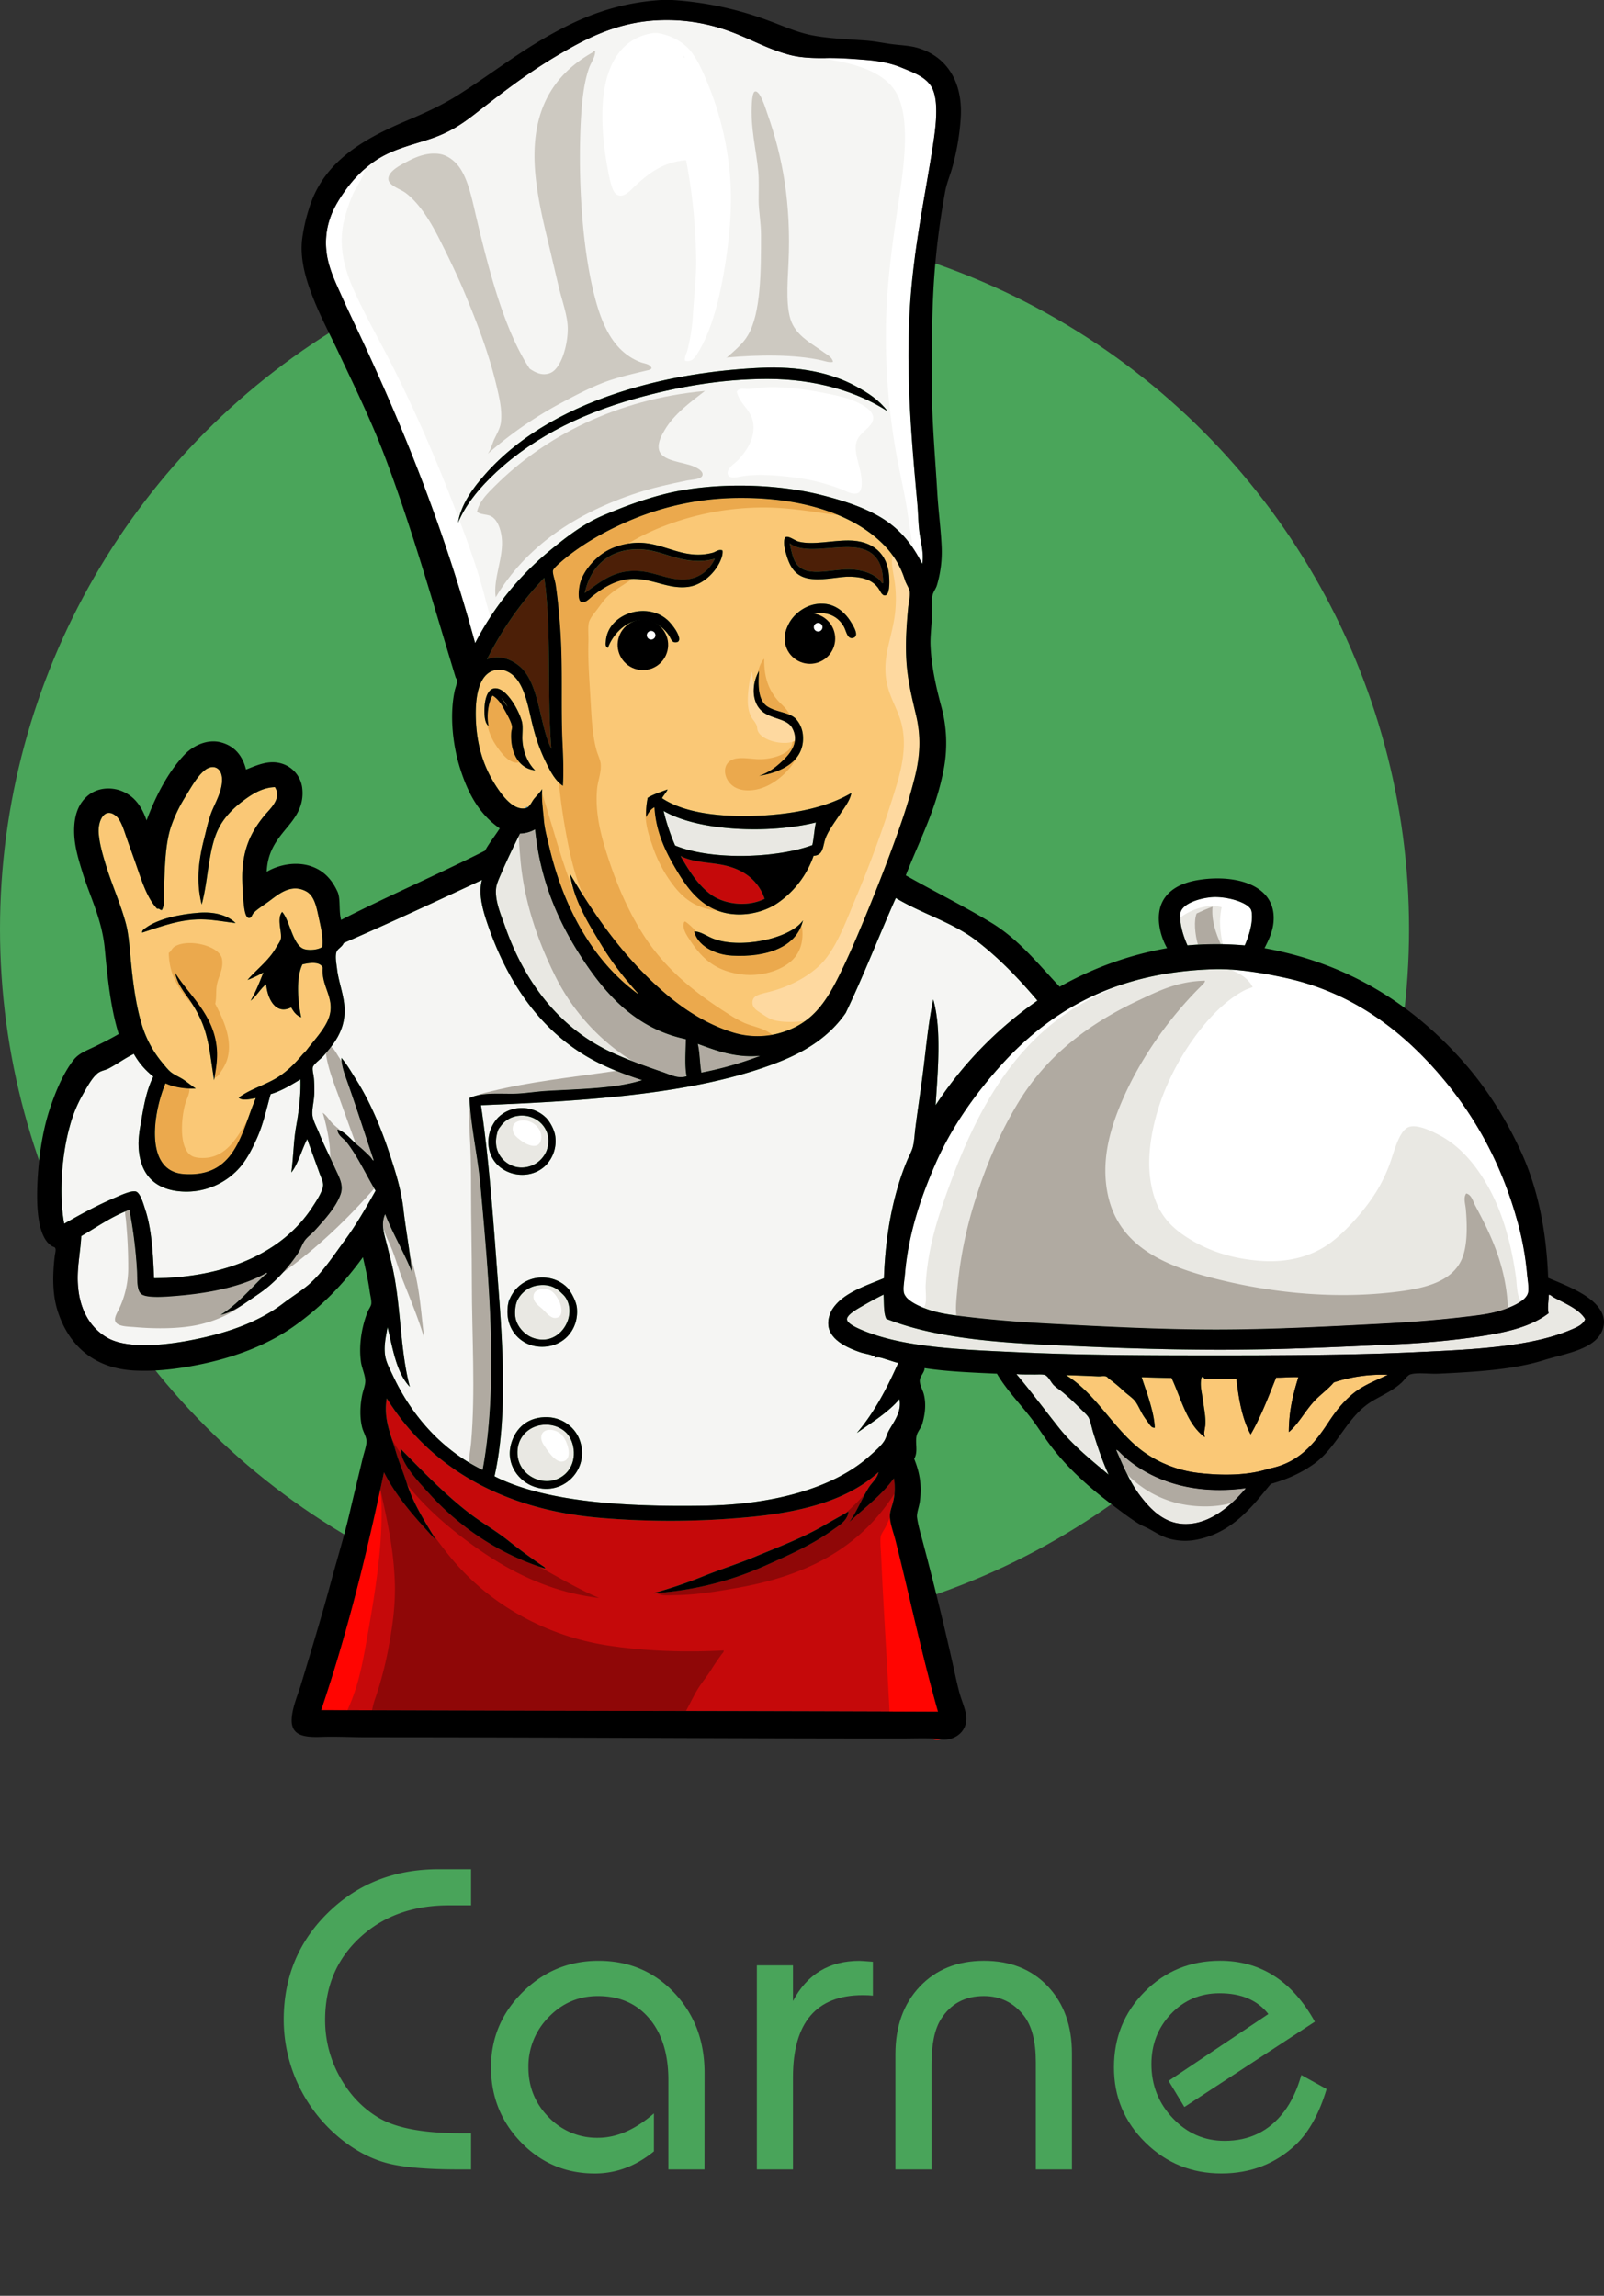 <svg xmlns="http://www.w3.org/2000/svg" viewBox="0 0 1243.47 1780"><rect x="0" y="0" width="1243.47" height="1780" fill="#333333" stroke="none"/><defs><style>.cls-1{fill:#4aa55a;}.cls-2{fill:#c5090a;}.cls-3{fill:#f5f5f3;}.cls-4{fill:#4c1f07;}.cls-5{fill:#e9e8e3;}.cls-6{fill:#fac876;}.cls-7{fill:#eba94d;}.cls-8{fill:#4fa1ca;}.cls-9{fill:#b0aaa1;}.cls-10{fill:#8f0707;}.cls-11{fill:#cdc9c1;}.cls-12{fill:#fff;}.cls-13{fill:#fed9a0;}.cls-14{fill:#ff0501;}.cls-15{fill-rule:evenodd;}.cls-16{fill:#49a45a;}</style></defs><g id="Background"><circle class="cls-1" cx="546.18" cy="720.32" r="546.18"/></g><g id="Base_Colors" data-name="Base Colors"><path class="cls-2" d="M558.83,670.35c-10.34-1.86-21.6-1.88-30.84-6.48,0-.17-.25-.35-.31,0,6,10.37,13.2,22.35,23.75,29.91,9.82,7,27.33,10,41.32,3.09C587.67,681.82,575.48,673.33,558.83,670.35Z"/><path class="cls-3" d="M427.47,425.83c12.22-10,25.07-19.85,40.09-26.21,15.23-6.45,31.06-12.54,49.33-17,36.45-8.82,83.54-7.81,118.72.92,17.76,4.41,34.6,9.88,48.1,18.2,13.91,8.57,23.66,20.42,31.14,35.46,1.45-7.81-.7-15.24-1.85-22.82-1.18-7.78-1.13-15.8-1.85-23.74-4.19-46.23-8.59-93.94-6.17-145.24,2.32-49,11.76-90.22,18.51-134.43,2.15-14.12,4.62-34.63-1.85-44.41-4.84-7.3-13.87-10.49-22.82-14.18-8.09-3.34-17.16-5.08-26.52-5.86-9.89-.83-20.64-1.65-30.84-1.54s-20.14-.06-29.29-2.47C595.24,38.1,581.46,30,565.92,24.36a141,141,0,0,0-56.12-8.63C477.21,17.27,452.17,31,430.25,44.09,407.52,57.69,388.09,72.86,368,88.5c-10.56,8.2-20,14.33-34.23,19.11-13,4.37-26.87,7.49-38.85,14.5-10.92,6.38-20.14,15.61-27.44,25.9-7.48,10.53-14.41,22.41-14.8,38.85-.39,16,6.34,29.6,11.72,41.63,5.73,12.83,11.5,24.66,16.95,36.38,34.38,73.89,64,149,87,233.73A228.43,228.43,0,0,1,427.47,425.83ZM355,405.48c2.54-14.83,11.68-27.08,21-37.62,27.42-31.1,66.52-52.44,111.62-66,30.17-9.06,64.22-14.87,101.75-16.65,29.76-1.4,54.71,3.66,74,14.19,10,5.45,18.16,10.8,24.67,19.42-23.34-15.1-55.47-25-93.13-25-36.54,0-71.44,6.54-102.06,15.1-45.83,12.82-84,32.85-113.47,62.29C369.5,381.12,360.46,392.37,355,405.48Z"/><path class="cls-4" d="M405.27,519c13.09,14.34,13.51,45.08,22.2,61.67-3.63-42.41.36-92.45-5.55-132.59a261.92,261.92,0,0,0-44.4,63.21C388.6,506.5,399.94,513.11,405.27,519Z"/><path class="cls-4" d="M661.2,441.55c9.37.69,16.57,3.86,21,8.33.86.88,1.73,3,2.46,2.16.11-17.58-7.6-26.73-23.74-27.75-16.74-1.06-38,5.4-48.72-3.09,1.47,6.34,2.54,12.77,5.86,16.65C627,448.33,645.85,440.44,661.2,441.55Z"/><path class="cls-5" d="M388.62,541.15c1.55,2.07,4.31,6.14,4.93,7.09A26,26,0,0,0,388.62,541.15Z"/><path class="cls-4" d="M495,442.79c13,.81,24.23,7.59,37,6.47,11.18-1,18.44-8.05,22.2-16a54.1,54.1,0,0,1-8.63,1.54c-21.41,1.44-33.26-9.12-51.5-8.94-22.38.22-36.46,13.74-40.7,33.92C464.69,451.87,475.56,441.58,495,442.79Z"/><path class="cls-6" d="M407.74,626.56c3-.7,4.51-5.1,6.47-7.4,2.44-2.87,4.85-5.21,6.17-7.4-.72,7.88.6,16,1.23,23.74.58,7.11,2.62,14.49,4.32,21.59,11.58,48.46,34.55,88.41,68.14,113.16,1.8,1.06-.49-1.13-.3-.92-10.48-11.81-19.52-23.32-27.76-37-9.51-15.82-21.17-34-24.05-54.58,20.8,35,43,65.73,72.77,91.58,13.74,11.93,31,23.74,51.5,30.52a64.88,64.88,0,0,0,35.46,1.85c26.45-6.45,37.9-23.13,49-45.63,6.13-12.4,11.52-24.75,16.65-37,10.71-25.59,21-51.66,29.91-77.09a425.2,425.2,0,0,0,12.33-41c3.91-16.37,4.26-30.74.62-46.25-3.52-15-7-28.51-7.71-45.64-.56-12.85.4-25.73,1.54-37.92.38-4.08,1.68-8.7,1.23-12.34-.32-2.63-2.74-6-3.7-8.94A65.59,65.59,0,0,0,688,425.52c-23.47-26.47-65.33-39.47-112.86-39.47a218.35,218.35,0,0,0-84.8,16.65c-19.66,8.1-40,19.53-55.5,33-2.13,1.85-5.94,5.23-6.17,6.78-.35,2.4,1.63,7.47,2.16,11.1,1.78,12.19,2.93,24.82,3.7,37,1.83,28.92.24,57.82,1.54,85.41.52,10.93,1,22,.31,33.31-6.51-4.43-10.13-12.12-13.87-19.74a136.41,136.41,0,0,1-8.94-24.67c-4.47-16.64-6.68-39.8-22.21-45a15.35,15.35,0,0,0-3.7-.61c-16.22-.49-19.26,20.11-18.8,37,.63,23.59,7.13,40.76,17.26,55.5C389.54,616.69,398.14,628.83,407.74,626.56ZM471.26,502.3c-2.41-1.35-1.71-3.64-1.54-5.55,1.82-21.44,32.8-31,48.71-15.11a45.73,45.73,0,0,1,4.94,6.17c1.76,2.61,6.29,10.7-.31,10.17-2.4-.19-3.22-3.48-4.63-5.55-4.25-6.27-12-11.8-20.66-11.72C485.16,480.84,475,492,471.26,502.3ZM622.35,714.13c-5,20.35-28.27,28.3-54.89,26.83-13.11-.73-26.77-7.67-29.29-18.81,4.72,0,9,3.18,13.87,5.24,20.78,8.83,60.14.65,70.31-13.56C622.7,713.88,622.52,714.13,622.35,714.13ZM661.2,494.59c-4.27,1-5-4.84-6.78-8.33-3.35-6.38-10.31-12-21.28-10.79-9,1-15.45,8.37-18.81,15.42-1.15,2.41-1.08,6.18-4.32,7.71-2.66-5.11-.56-10.79,1.24-14.49,4-8.25,14.49-16.91,27.44-16,9.81.66,17,7.29,21.58,15.11C661.74,485.67,666.57,493.4,661.2,494.59Zm-52.42-78c2.69-1.53,7.18,2.58,10.48,3.39,11.14,2.72,25.64-1,38.55-.93,19,.07,30.13,10.35,31.45,27.45.48,6.21.29,14.71-3.08,15.11-2.56.3-3.82-3.58-5.25-5.55-4.26-5.89-11.09-8.6-21.27-8.95-9-.3-18.89,2.82-29.91,1.85-13.36-1.16-17.6-9.53-20.66-20.65C608.22,425.15,606.94,419.32,608.78,416.58Zm-20.35,103.6c-.66,10.28-1,22,5.86,27.14,6.44,4.77,17.43,4.79,22.51,9.86a21.45,21.45,0,0,1,5.55,12c2.29,20.5-16.12,29.66-33.92,32.38a44.08,44.08,0,0,0,14.49-8.33c7-6,18.3-16.25,11.1-29-4.11-7.27-16.32-6.66-23.43-12.95C582.52,544.19,582.7,530.34,588.43,520.18Zm.31,112.24C617,631.14,642,625.48,660,614.85c-1,5.9-5.52,11.51-9.56,17.57-3.71,5.57-8.44,12-10.49,17.58-2.22,6.11-1.44,13.06-9.25,13.56a73.79,73.79,0,0,1-27.13,36.08c-12.15,8.73-32.45,12.92-49.34,5.55C540,699,531.11,686.06,523.37,672.82c-7.83-13.39-14.95-28.3-16-46.87-2.56.93-5.07,4.58-6.47,7.7a60.78,60.78,0,0,1,1.23-15.1c4.52-2.79,10.11-4.49,15.42-6.48-.61,1.87-3.1,4.51-4.32,6.78C530.81,630.62,559.38,633.76,588.74,632.42Zm-139.68-177c1.39-9.76,8.41-18.27,14.8-23.74,7.63-6.54,17.84-10.16,28.67-10.8,21.5-1.26,36.72,13.79,59.82,7.71,2.48-.65,4.69-3,7.71-1.85.55,2.63-.79,6.47-2.16,9.25-4.23,8.61-13.63,17.92-25.28,19.12-15.76,1.63-27.74-7.45-44.71-6.17-11.37.87-21.64,7.69-29,13.57-1.52,1.22-5.81,5.94-8.63,4C447.9,464.9,448.67,458.13,449.06,455.43ZM381.84,539.3c-3.23,5.29-4.76,15.28-3.09,23.43-3.11-1.9-3.5-9.23-3.08-15.1.47-6.61,2.91-16,10.79-13.57,7.66,2.36,15.92,16.93,18.19,25.59.93,3.53.12,10,.31,13.88.5,10,4.61,18.62,9.87,23.74-13.13-1.46-19.43-14.35-18.5-29.29.09-1.47.77-3.06.61-4.63-.34-3.52-4.52-10.59-6.16-13.57C388.31,545.3,385.74,541.62,381.84,539.3Z"/><path class="cls-5" d="M629.75,655.24c1.24-5.54,1.53-12,2.77-17.58-36.34,9-91.09,6.88-118.09-8.94a161.44,161.44,0,0,0,8.94,26.83C551.4,667.15,601.68,665.59,629.75,655.24Z"/><path class="cls-5" d="M540.94,809.41c1.64,6.69,1.54,15.12,2.78,22.2a272.92,272.92,0,0,0,45.63-13C569.67,820.55,554,814.11,540.94,809.41Z"/><path class="cls-5" d="M423.77,892.05c5.75-15.68-7.45-29.1-22.51-26.83a19.57,19.57,0,0,0-12.95,7.71c-1.54,2.11-2.33,2.31-3.39,7.71-2.66,13.57,6.79,22.84,16.34,24.36A20.87,20.87,0,0,0,423.77,892.05Z"/><path class="cls-5" d="M964.92,732.94c2.69-5.85,6.23-16.09,5.55-24.36a12.55,12.55,0,0,0-.61-3.08c-2.67-6.13-19.49-10.73-30.53-9.87-9,.7-23.7,4.91-24.36,13s2.61,17.77,5.55,24.36A255.18,255.18,0,0,1,964.92,732.94Z"/><path class="cls-5" d="M412.36,1037c19.45,7.81,33.63-13.11,27.75-27.75-1.56-3.88-3.31-5.17-4.93-6.78-4-4-9.33-7.11-18.19-5.86a21,21,0,0,0-16.35,12.64c-1.66,4.15-1.43,9.82-1.23,11.41C400.43,1028.62,406.93,1034.79,412.36,1037Z"/><path class="cls-3" d="M655.65,785.36c-12.24,17.71-29.77,29.2-50.88,37.62-62.9,25.09-147.85,30.58-231.88,33.92,6.61,44.51,9.88,93.53,13.57,142.15,3.6,47.44,6.77,101.71-3.08,145.54,40.23,20.54,104.4,23.76,163.11,22.81,51.38-.82,98.8-12.92,127.35-38.23,4.31-3.82,9.28-8.07,11.72-12,1.42-2.3,2.06-5.24,3.39-7.7,3.71-6.87,10.36-14.69,8.33-24.67-8.33,10-22.24,18.67-33,26.21,13.27-15.51,23.23-34.33,32.07-54.27-2.93-.67-6.07-1.84-9.25-2.78-2.93-.86-6.54-2.49-9.25-.92.67-2.14-.73-1.62-1.23-1.85-2.86-1.32-6.67-1.67-9.87-2.78-9.08-3.14-19.11-7.75-23.13-15.72-3.09-6.15-1-13.57,1.85-17.89,8-12.31,25.39-17.75,39.78-23.74,1.19-34.83,7.4-65.77,17.88-91,1.55-3.72,3.75-7.51,4.63-11.1,1.07-4.38,1.25-9.55,1.85-14.19,1.87-14.62,4.06-28.83,5.86-42.86,2.45-19.14,4.09-38.27,8-57,6.62,22.85,3.5,56.09,1.85,82a296.06,296.06,0,0,1,78.93-81.1c-14.54-17.15-29.67-33-47.79-46.87s-41.54-20.4-62-32.68C681.35,725.75,669.49,756.55,655.65,785.36Zm-276.9,103a27.67,27.67,0,0,1,7.4-21.89,25.79,25.79,0,0,1,18.2-7.4,26.6,26.6,0,0,1,19.11,7.71c2.55,2.61,6.47,8.92,7.09,14.8a26.93,26.93,0,0,1-7.4,21.89C408.83,917.79,381.11,910.5,378.75,888.35Zm14.8,125.81a18.57,18.57,0,0,1,1.54-6.79,27,27,0,0,1,21.59-16.65c10.87-1.33,19.3,3.29,23.74,8.33,2.2,2.49,6.26,9.69,6.79,14.8,1.82,17.7-11.52,31.93-29.91,30.22C403.47,1042.78,392,1030.76,393.55,1014.16Zm18.2,137.52c-11-4.94-21.32-18.83-14.19-36.08,3.37-8.14,10.33-15.26,21.89-16.65,14.86-1.78,25.72,6.93,29.61,16.65C458.58,1139.46,434.89,1162.1,411.75,1151.68Z"/><path class="cls-5" d="M419.76,1104.81c-9.39,1.32-17.42,8.33-18.5,18.81-2.17,21.16,23.6,32.52,37.62,18.5,9-9,6.92-24.24.31-31.14C435.07,1106.68,427.83,1103.67,419.76,1104.81Z"/><path class="cls-5" d="M773.13,829.15c-18.54,21.17-36.17,45.9-48.41,74.31-10,23.12-20.36,51.8-23.13,84.18-.42,5-1.62,11.13-.92,14.49,1.3,6.28,12.79,11.18,20,13.57,9.17,3,18.86,4.08,28.68,5.24,20.6,2.44,42.39,4.17,62.59,5.24,43.39,2.31,87.89,4.63,130.74,4.63,42.32,0,87.33-2.32,130.74-4.63,20.09-1.07,42.19-2.82,62.59-5.24,10.16-1.2,19.59-2.24,28.68-5.24,7.32-2.42,18.85-7.19,20-13.88.64-3.54-.46-9.5-.92-14.49a229.07,229.07,0,0,0-7.09-39.16c-13.3-48.67-35.67-87.28-65.06-119.95-28.41-31.57-65-59-115-70-16.29-3.57-37.54-7.28-55.19-6.79C860.86,753.68,810.25,786.77,773.13,829.15Z"/><path class="cls-3" d="M268.67,885.57c-2.52-3.21-6.93-5.19-7.09-9.86,6.14,1.94,10.28,7.57,15.11,11.72A121.68,121.68,0,0,1,287.17,897c.82.89,2.22,3.57,2.47,2.47-6.65-19.92-13-39.74-19.73-58.89-2.29-6.49-5.08-13.2-5.25-20.35,4.28,4.9,7.55,10.74,11.1,16.34,10.72,16.85,19,36.23,25.91,57,4.51,13.64,9.34,28.45,11.1,44.1s5,31.91,6.47,48.41C313,970.58,304.72,957,298.58,941.39c-3.42,7.81-.94,14.47,1.24,23.12,1.27,5,2.6,10.3,3.7,14.8,7.45,30.54,6.33,66.64,14.18,95.9-10.39-10.79-13.08-29.27-17.27-46.25-1.33,7.89-3.3,15.63-1.54,23.74,1,4.56,3.64,9.45,5.86,14.18,15,31.92,39,58.06,69.38,72.77,12.62-67.55,4.59-150.74-1.54-219.23-2.14-23.8-7.58-46.32-8.64-69.07,9.45-4.54,22.58-3.22,34.54-3.39,8.15-.12,16.68-1.66,25.28-2.16,26.21-1.54,53.29-1.77,74-8.33-17.13-5.58-33.07-12-47.17-21-34.53-22.08-57.47-56.44-72.16-98.68-3.84-11.05-7.78-24.06-4.93-35.15.17,0,.35-.25,0-.31-35.44,16.47-70.83,33-107,48.72-1.62,3.75-5.06,4.25-5.86,7.71-.83,3.64.19,8.61.62,12.34,1.29,11.18,6,21.46,5.86,33-.12,15.45-8.61,25.73-16.34,34.53-2.23,2.54-7.84,6.4-8.33,9-.4,2.11.68,5.63.93,8.63s.31,6.46.31,9.56c0,7.4-1.88,13.13-1.55,18.19.3,4.54,3.42,9.94,5.25,14.49,4,10,8,17.49,12.33,27.14,3.06,6.82,6.92,13,4.32,20.35-3.63,10.22-12.89,20.12-19.74,27.75-2.66,3-6.14,5.33-8,8-2.18,3.11-3.24,6.8-5.25,9.86a124.26,124.26,0,0,1-21.58,24.67c-5.47,4.85-11.65,8.66-17.88,13-6,4.15-12.67,8.45-20.66,10.18,13-8,23.55-20.73,34.22-30.84.43-.4,2.29-.69,1.54-1.85-17.52,10.16-42.43,15.66-69.37,17.89-6.93.57-22,2-27.14-.93-4.52-2.56-3.6-11.81-4-18.81A352.88,352.88,0,0,0,100.31,938c-14,5.25-25.09,13.35-37.31,20.36-.57,11.56-2.8,21.12-2.77,32.68.05,22.54,9,38.21,23.13,46.25,14.54,8.3,41.3,6,61.05,2.47,29.88-5.4,55.48-14.18,75.23-29.29,6.75-5.17,14.3-9.77,20.05-14.8,10.58-9.29,19-22.35,27.75-34.23,9-12.17,16.63-25.66,23.74-38.24C283.61,910.7,277.45,896.77,268.67,885.57Z"/><path class="cls-5" d="M869.33,1127.32c-1.42-1.35-2.84-3.27-4-3.08,5.54,12.56,10.55,25,18.8,35.76,7.41,9.64,17.74,20.88,33.31,21.59,21.81,1,39.45-17.15,48.41-27.75C923.16,1159.67,890,1146.93,869.33,1127.32Z"/><path class="cls-5" d="M474,815.89c11.8,5.5,25.85,10.58,39.16,15.11,6.74,2.29,12.72,5.69,19.12,3.39-1.67-7.1-.75-19.57-.62-28.68-37.62-7.86-60.73-33.13-78.93-60.43-18.52-27.77-33.81-60.56-37.93-101.76,0-.19-.05-.36-.31-.31a24.9,24.9,0,0,1-11.41,3.09c-5,10.07-10,20.33-14.49,30.83-1.53,3.58-3.57,7.8-4,11.41-1.19,9.69,4,21.31,6.78,29.29C406.85,762.14,433.88,797.15,474,815.89Z"/><path class="cls-5" d="M844.05,1099.26c-1-2-4.07-4.69-6.17-6.78-4.79-4.8-8.78-8.63-13.57-12.65-2.47-2.07-5.37-3.86-7.4-5.85-2.17-2.14-4.23-7.13-7.09-8-2-.61-5.67-.26-8.32-.31-5.17-.1-9.55.1-13.57-.31,11.06,13.12,21.89,27.65,33,41.63s25.38,25.34,38.55,36.38c-4.67-10-8.59-21.68-12-32.68C846.41,1107.38,845.49,1102.24,844.05,1099.26Z"/><path class="cls-6" d="M1034,1071.82c-4.55,5.47-10.27,9.3-15.11,14.49-7.14,7.66-12.42,17.91-19.73,24,0-16.62,3.46-29.84,7.4-42.55-6.09-.24-11.34.38-17.27.31-6.06,15.21-11.91,30.55-19.73,44-6.48-11.61-9.22-27-11.1-43.25H934.4c-1.57,0-.78-1.82-2.78-1.15-1.77,5.55.15,11.87.93,17.92.79,6.24,2.34,13,1.85,19.14-.27,3.29-1.54,6.27-.31,9.57-14-10-18.24-29.66-25.9-45.94-7.77-.15-15.49-.34-23.13-.61,1.93,6.15,4.3,12.34,6.17,18.81s3.7,13.29,4,20.35c-2.52.33-3.79-2.19-4.93-3.7-1.25-1.67-2.59-3.55-3.7-5.24-2.34-3.57-4-8.07-6.47-11.41-1.87-2.55-5.87-5.23-8.64-7.71a120.52,120.52,0,0,0-11.41-9.56c-1.32-.94-1.61-1.85-2.77-2.16-1.76-.46-4.07.08-5.86,0-7.73-.34-16.45-.76-25-.92,23.63,14.55,37.3,42.75,59.82,59.2a91.23,91.23,0,0,0,43.17,16.65c18,2.09,38.49,2,54.27-3.39,23.25-4.35,35.35-19.49,46.25-36.08,5.74-8.73,11.46-15.94,19.12-22.2s16.66-9.61,26.83-14.49A119.42,119.42,0,0,0,1034,1071.82Z"/><path class="cls-5" d="M1203.89,1005.52c-1.1-.61-2.13-2.1-3.39-1.54.14,4.92-1.13,10.14,0,14.18-13.58,10.53-32.81,14.83-52.73,17.89a637.54,637.54,0,0,1-64.75,6.17c-45.07,2.14-91.64,4.32-136.91,4.31-46.2,0-92.5-1.78-137.21-4s-87.47-6.4-121.8-20c-2.26-4.34-1.69-11.94-2.16-18.81-4.55,2.24-9.68,5-16,8.64-3.59,2.06-12.86,7.07-12.34,10.79.44,3.08,7.15,6.21,11.41,8,32.49,13.8,77.94,15.26,120.26,17.26,49.94,2.36,103.73,2.47,154.48,2.47,51,0,105.84-.17,154.48-2.47,42.58-2,88.6-3.82,120.26-17.26,4.44-1.89,9.56-3.8,11.41-8.33C1224.36,1014.85,1212.31,1010.19,1203.89,1005.52Z"/><path class="cls-2" d="M689.88,1174.81c.13-4,2.31-8.43,3.08-13.26a44.36,44.36,0,0,0,0-15.42c-8.79,12.58-23.49,23.58-34.54,33.92,6-8.38,9.63-18.12,15.11-26.83,2.4-3.8,6.24-6.68,7.4-11.41.17,0,.35-.25,0-.31-22.88,20.72-56.19,30.1-95.28,34.23a646.1,646.1,0,0,1-122.1.93c-77.73-7-132-41.54-163.73-92.51-2.74,15.92,3.17,27.88,6.78,40.39,2.52,8.77,6.06,16.81,8.63,25,5.29,16.82,15,31.3,22.82,44.71-14.91-16.12-29.89-32.19-40.39-52.73-13.54,64.17-29,126.38-48.72,184.4,158.62.59,320,.59,478.25,1.23-12.16-42.73-21.85-88.63-33-132.9C692.58,1187.82,689.68,1180.63,689.88,1174.81Zm-267.34,41.31c-35.31-11-66.12-32-89.42-57.66-7.25-8-16.9-18-21-27.75a25.41,25.41,0,0,1-1.54-6.78c-.09-.55.29-.63.31-.31,16.78,17,33.53,34.62,53,49.64,9.67,7.45,20.53,13.54,30.22,21.28,8.27,6.6,16.88,12.92,25.9,19.12C420.91,1214.23,423.06,1215.46,422.54,1216.12Zm222.63-29.6c-15.52,11.18-34.31,19.57-52.73,27.75a249.42,249.42,0,0,1-86,21,361.21,361.21,0,0,0,39.78-13.57c12.88-5.16,26-9.27,38.54-14.49,18.92-7.87,37.74-14.92,54.88-25,6-3.54,12.09-6.79,17.89-10.18.26-.06.29.12.31.31C656.77,1179.37,650.13,1182.94,645.17,1186.52Z"/><path class="cls-3" d="M105.25,923.81c3.53.93,5.94,9.84,7.09,13.26,5.38,16,6.2,34.62,7.09,54,55.42-.47,99.7-19.75,122.72-55.19,2.42-3.73,8.35-12.36,8.33-17.27,0-2.48-1.76-6.09-2.78-8.94-3.2-9-6.53-17.89-9.55-26.52-4.3,8.23-7.2,19.71-12.34,25.9,1.63-11.34,1.7-24.21,3.7-35.46,2.08-11.65,3.72-23.58,3.39-36.69-6.5,3.77-14.34,8.88-23.12,11.41-3.28,11.7-5.62,23-10.49,33.91-3.28,7.39-7,14.91-12,21.28A55.1,55.1,0,0,1,141,923.81c-21-1.31-33.61-13.44-33.61-37.62A87,87,0,0,1,109,872c2.34-14.22,4.48-26.59,9.86-37.31a58.93,58.93,0,0,1-15.1-17.58c-7,3.36-13.25,8.09-19.74,11.41-2.17,1.11-4.89,1.47-7.09,2.78-5.12,3-10,12.55-13.57,18.8a101.82,101.82,0,0,0-9.25,23.13c-6,21.21-8.68,52.4-4.31,75.55,11.72-6.77,25.66-14.4,39.77-20.35C92.36,927.24,101.53,922.83,105.25,923.81Z"/><path class="cls-6" d="M101.24,742.19c1.73,18.43,4,36.52,8.63,51.81a83.87,83.87,0,0,0,15.73,29.6c2.33,2.81,5,6.26,7.4,8,3,2.24,6.85,3.72,9.87,5.86,3.3,2.35,6.14,4.61,8.94,6.48-8.42.48-17.4-1.09-23.44-4-9.27,21.85-17,68.07,14.19,70.3,40.25,2.89,44.51-32.31,55.81-58.89-3.83.64-10.51,2.47-13.26-.31,8.16-6.17,18.73-9.19,28.06-14.49,8-4.55,15-11.28,21-18.5,1.13-1.37,2.65-2.6,3.7-4,5.74-7.73,15.55-17.6,17.88-27.44,3.25-13.73-6.65-22.06-5.55-36.39-2-5-10.48-3.81-15.72-2.47-5.09,10.53-3.53,28.85-.93,41-3.73-1.4-5.93-4.35-7.71-7.7-12.16,6.23-18.53-6.95-19.42-17.89-4.16,2.84-7.47,9.19-12,12.64,0-.31.25-.36.31-.61,3.71-6.37,7-14.8,9.56-21.28a82,82,0,0,1-12.34,5.86c6.86-8,16.46-15.08,21.9-24.67,1.35-2.39,3.74-5.36,4-7.71.63-5.57-3.34-15.25.93-20.35,5.83,6.51,8,24.45,16,28.37,3.63,1.77,11.63,1.28,15.11-1.23.87-8.21-1.42-16.48-3.08-24.36-1.7-8.05-3.55-15.65-9.56-18.81-12-6.33-21.86,2.83-29,8-4.71,3.42-9.28,6.22-11.72,9-1.32,1.47-1.39,3.68-3.39,3.7-3.19,0-3.86-8.32-4.32-12.65-.62-5.85-.8-11.38-.93-16-.66-24,7-38.51,17.27-50.88,4.34-5.22,13.64-13.13,8-21.89-10.17.29-18.57,6-25.29,11.1s-13.28,11.61-17.57,19.43c-8.9,16.22-8.39,40-13.88,60.43-4.54-17.89-2.33-34.45,1.85-50.87,2.05-8,3.55-15.72,6.48-22.51s6.81-13.78,7.4-21.59c.84-11-6.76-14.51-13.57-8.94-5.81,4.75-10.57,13.41-14.8,20.35a112.06,112.06,0,0,0-11.41,24c-4.42,14.15-4.46,31.1-5.24,47.49-.26,5.55,1.11,11.44-1.54,16.34-1.79.25-1.62-1.47-3.7-.93-8-8.52-11.83-21.41-16.65-35.15-2.1-6-4.45-12.47-6.79-19.11-2.11-6-4.44-14.29-8.32-17.58-8.73-7.4-14.3,3.15-13.57,13.26.59,8.12,3.14,16.77,5.55,24.67,4.81,15.75,11.15,29.27,15.42,45C99.71,723.67,100.33,732.54,101.24,742.19ZM166,837.47c-3-18.13-3.9-32.44-10.17-46.56A100.19,100.19,0,0,0,145.33,773c-4.12-5.74-8.26-11.68-9.56-18.81,10.73,17.59,30.42,32.52,32.38,59.51C168.77,822.17,167.2,829.94,166,837.47ZM113,719.38c9.49-6.89,26.11-10.61,41.31-11.72,11.59-.85,21.85,1.65,28.37,8-7.59-.89-15.7-2.38-23.43-2.78-18.46-.95-34.67,5.61-49,10.18C109.83,721.46,111.87,720.16,113,719.38Z"/></g><g id="Shadings"><path class="cls-7" d="M453.55,459.62c.11-.69.21-1.37.33-2.05-.18.72-.35,1.44-.51,2.18Z"/><path class="cls-7" d="M452.17,694.35c17.95,28.19,37.61,53.3,62.56,75,13.74,11.93,31,23.74,51.5,30.52a65.91,65.91,0,0,0,32.42,2.5c-5.53-5.05-14.75-6.3-21.63-9.28a97.09,97.09,0,0,1-13.57-7.71c-26.18-16.62-48.75-35.21-65.37-61.67-11.18-17.8-19.53-36.93-26.52-58.28-4.9-15-10.65-34.32-8.63-54.26.59-5.81,3.23-12.09,2.78-18.51-.26-3.65-2.32-7.37-3.4-11.4-3.25-12.18-3.78-26.27-4.62-40.71-.79-13.64-2-29.2-1.54-42.86.17-5-.54-10.82.31-14.8.74-3.51,4.4-7.57,6.78-10.79,2.79-3.78,5.13-7.17,8-9.87,5.49-5.13,12.86-9,18.65-13.36-.66,0-1.33,0-2,.1-11.37.87-21.64,7.69-29,13.57-1.52,1.22-5.81,5.94-8.63,4-2.39-1.63-1.62-8.4-1.23-11.1,1.39-9.76,8.41-18.27,14.8-23.74a46.41,46.41,0,0,1,23-10.17,174,174,0,0,1,28.5-13.88,214.78,214.78,0,0,1,76.78-14.19c21.34.06,38.7,3.6,57.92,6-21.35-8.94-47.15-13.37-74.88-13.37a218.35,218.35,0,0,0-84.8,16.65c-19.66,8.1-40,19.53-55.5,33-2.13,1.85-5.94,5.23-6.17,6.78-.35,2.4,1.63,7.47,2.16,11.1,1.78,12.19,2.93,24.82,3.7,37,1.83,28.92.24,57.82,1.54,85.41.52,10.93,1,22,.31,33.31a23.9,23.9,0,0,1-3.06-2.51c1.08,12.39,2.89,24.63,4.91,36.12C441.64,662,445.52,679.24,452.17,694.35Z"/><path class="cls-7" d="M588.43,601.59a44.08,44.08,0,0,0,14.49-8.33c6.72-5.76,17.3-15.35,12-27.29-.11,6.7,0,11.3-2.71,14.65-4.08,5-14.51,8-23.12,8-5.61,0-11.69-1.35-17.58-.62-11.53,1.43-11.66,13.47-4.93,20,3.81,3.73,9.31,5.34,16.65,4.63,14-1.37,28-13,34.51-25.43C611.38,595.5,599.78,599.85,588.43,601.59Z"/><path class="cls-7" d="M587.21,522.6c.37-.82.78-1.63,1.22-2.42-.66,10.28-1,22,5.86,27.14,5.05,3.74,12.9,4.56,18.5,7.19-.86-1.11-1.66-2.31-2.47-3.49-2.18-3.19-5.33-5.46-7.71-8.33-6.55-7.89-10.31-17.09-10.17-31.45,0-.19-.05-.36-.31-.31C589.9,513.54,588.17,517.8,587.21,522.6Z"/><path class="cls-7" d="M602.3,557.49a17.24,17.24,0,0,0,4.25,1.11c-1.88-.77-3.92-1.43-6-2.14A11.55,11.55,0,0,0,602.3,557.49Z"/><path class="cls-7" d="M396.33,568c.09-1.47.77-3.06.61-4.63-.34-3.52-4.52-10.59-6.16-13.57-2.47-4.48-5-8.16-8.94-10.48-3.23,5.29-4.76,15.28-3.09,23.43a3.66,3.66,0,0,1-.9-.78,43,43,0,0,0,6.45,15.59c4.46,6.75,11.33,15.54,18.37,13.43C397.91,585.51,395.76,577.13,396.33,568Z"/><path class="cls-7" d="M388.62,541.15c1.55,2.07,4.31,6.14,4.93,7.09A26,26,0,0,0,388.62,541.15Z"/><path class="cls-8" d="M418.22,614.54s0,.06,0,.1l.8-1A1.52,1.52,0,0,0,418.22,614.54Z"/><path class="cls-7" d="M421.61,635.5c.58,7.11,2.62,14.49,4.32,21.59,11.58,48.46,34.55,88.41,68.14,113.16,1.8,1.06-.49-1.13-.3-.92-10.48-11.81-19.52-23.32-27.76-37-7.07-11.75-15.32-24.82-20.27-39.19-10.08-23.61-16.89-51.23-25.55-78.18C420,621.82,421.06,628.77,421.61,635.5Z"/><path class="cls-7" d="M523.37,672.82c-7.83-13.39-14.95-28.3-16-46.87-2.56.93-5.07,4.58-6.47,7.7a60.43,60.43,0,0,1,.5-10.9,24.52,24.52,0,0,0-.81,4.74c-.81,10.73,2.45,20.31,5.24,28.37a106.36,106.36,0,0,0,10.79,22.81c9.92,15.44,20,25.34,39.78,27.45l-.15-.12q-1-.37-2-.81C540,699,531.11,686.06,523.37,672.82Z"/><path class="cls-9" d="M589.35,818.66c-19.68,1.89-35.31-4.55-48.41-9.25,1.64,6.69,1.54,15.12,2.78,22.2A272.92,272.92,0,0,0,589.35,818.66Z"/><path class="cls-9" d="M380.91,846.11c-2.15.53-8,1.68-11.15,3.22,8.63-2.07,19.06-1.23,28.73-1.37,8.15-.12,16.68-1.66,25.28-2.16,26.21-1.54,53.29-1.77,74-8.33-6.91-2.25-13.63-4.64-20.12-7.27-1,.18-2.06.35-3,.49C443,835.3,410.3,838.76,380.91,846.11Z"/><path class="cls-9" d="M530.49,834.9a2.82,2.82,0,0,1,1.2-.51,2.08,2.08,0,0,1,.61,0h0c-1.67-7.1-.75-19.57-.62-28.68-37.62-7.86-60.73-33.13-78.93-60.43-18.52-27.77-33.81-60.56-37.93-101.76,0-.19-.05-.36-.31-.31a24.9,24.9,0,0,1-11.41,3.09l-.84,1.71c.06,6,.65,12.29,1.15,18,3,34.36,14.13,64.5,26.21,89.11a163,163,0,0,0,60.78,67.66c7.47,2.9,15.24,5.64,22.78,8.2C519.29,833.07,524.77,836.05,530.49,834.9Z"/><path class="cls-8" d="M409.1,625.93a2.55,2.55,0,0,0-.13-.29c-.39,0-.43-.4-.92-.31a11.29,11.29,0,0,1-.66,1.3l.35-.07A3.92,3.92,0,0,0,409.1,625.93Z"/><path class="cls-9" d="M940,703c-4.32,1.54-8.35,3.38-12.34,5.25-2.2,5.37-1.38,16,1,24.08,5.79-.32,11.76-.44,17.69-.36C942.61,723.67,939,713.63,940,703Z"/><path class="cls-7" d="M603.78,735.37a6,6,0,0,1-2.4,1.27,8,8,0,0,1-1,.17c-9.33,3.53-20.78,4.82-32.92,4.15-13.11-.73-26.77-7.67-29.29-18.81a10.73,10.73,0,0,1,1.7.14c-3-3.06-6.14-6.27-8.79-7.85a1.53,1.53,0,0,0-.93.93c-1.35,4.84,2.27,9.83,4.93,13.87,8.22,12.49,17.18,21.25,33,25a55.88,55.88,0,0,0,33-1.85c13.18-5.13,23.1-14.51,20.66-33.92a4.42,4.42,0,0,0-1,.49C617.53,726.33,611.55,731.75,603.78,735.37Z"/><path class="cls-8" d="M165.68,835.62h0c-.16-1-.32-2-.47-3A4.25,4.25,0,0,0,165.68,835.62Z"/><path class="cls-7" d="M168.15,763.47c1.37-6.82,5.17-12.1,4-19.74-1.6-10.49-26.11-16.27-36.69-9.86-2.18,1.31-3.05,4.15-4.63,4.93.37,14.85,5.57,23.91,12,32.69a85.12,85.12,0,0,0,6.74,7.87c-1.34-2.13-2.77-4.23-4.28-6.33-4.12-5.74-8.26-11.68-9.56-18.81,10.73,17.59,30.42,32.52,32.38,59.51.56,7.73-.7,14.89-1.85,21.83,2.61-.45,4.22-3.43,5.55-5.49a37.52,37.52,0,0,0,4-7.71c5.56-16.24-3.81-33.94-8.94-44.09C168,773,167.19,768.25,168.15,763.47Z"/><path class="cls-7" d="M160.75,897.6c-3.28.38-8,.35-11.1-.92-11.18-4.61-9.32-29-6.17-40.4,1.19-4.3,3.55-8.11,3.41-12.28-6.86-.23-13.65-1.7-18.52-4.06a107.88,107.88,0,0,0-5.76,18.39c-.59,3.72-1.36,7.74-1.94,11.8-1.82,17.18,1.16,34.21,15.59,38.92a14.68,14.68,0,0,1,2.07.57,26.08,26.08,0,0,0,4.23.62c32.07,2.3,41.29-19.57,49.43-42C184.43,881,176.35,895.77,160.75,897.6Z"/><path class="cls-9" d="M364.57,888c.57,12.7.61,23.93.61,35.15,0,23.68.62,47.47.62,71.54,0,41.36,2.91,84.16-.62,124.26-.45,5.13-1.85,11-1.33,15.1q5,3,10.28,5.56c12.62-67.55,4.59-150.74-1.54-219.23-1.91-21.31-6.48-41.6-8.17-61.95C363.2,867,364.12,878.09,364.57,888Z"/><path class="cls-9" d="M312.15,992.26c6.15,15.58,12.25,30.14,16.65,45-2.4-19.63-3.52-39.7-8.94-57.35q-1-3.1-2-6.15c.53,4.08,1,8.19,1.37,12.32C313,970.58,304.72,957,298.58,941.39A20,20,0,0,0,297,951.56c1.62,6.09,4.93,12.18,7.14,17.89C307.17,977.27,309.29,985,312.15,992.26Z"/><path class="cls-10" d="M355.32,1189.61c30.4,23.77,65.19,44.15,109.15,49.33-16.36-6.87-31.65-16.23-47.14-24.52-33.13-11.36-62.06-31.6-84.21-56-7.25-8-16.9-18-21-27.75a19.44,19.44,0,0,1-1-3.12c-2.53-3.61-4.94-7.34-7.17-11.22.89,2.73,1.79,5.44,2.58,8.17,2.52,8.77,6.06,16.81,8.63,25,.16.51.33,1,.49,1.51C327.37,1165.85,341.14,1178.52,355.32,1189.61Z"/><path class="cls-10" d="M540.94,1309.55c3.37-5.39,7.32-10,10.49-15.11,2.47-4,5.24-8,7.71-11.4.76-1.06,2.11-2.1,1.85-3.4-32.33,1.73-63.11.3-90.66-4A200.34,200.34,0,0,1,399.1,1250a188.57,188.57,0,0,1-51.8-45c-4.44-5.49-8.78-11.36-13.18-17.41,1.34,2.24,2.66,4.44,3.93,6.62-14.91-16.12-29.89-32.19-40.39-52.73q-1.4,6.57-2.8,13.09c4.77,22.34,9.88,43.22,11.12,69.86,1,20.73-2.21,39.27-5.24,55.5a279.46,279.46,0,0,1-9.56,36.08,60.41,60.41,0,0,0-2.73,10c80.79.26,162.16.39,243.35.55.07-.13.14-.25.2-.38C535.3,1320.06,538,1314.35,540.94,1309.55Z"/><path class="cls-9" d="M965.85,1153.84c-23.47,3.21-44.05.8-61.27-5.28l-.71,0c-1.44-.58-2.91-1.25-4.39-2a97.67,97.67,0,0,1-30.15-19.3c-1.42-1.35-2.84-3.27-4-3.08,2.83,6.43,5.54,12.84,8.61,19a80.74,80.74,0,0,0,30.85,19.84c14.64,5.41,35,6.73,50.18,2.15A121.17,121.17,0,0,0,965.85,1153.84Z"/><path class="cls-10" d="M508,1234.62l.2.13,3.72-1C510.57,1234,509.26,1234.29,508,1234.62Z"/><path class="cls-10" d="M655.55,1173.16l2-1.13c.26-.06.29.12.31.31-1,7-7.68,10.6-12.64,14.18-15.52,11.18-34.31,19.57-52.73,27.75a249.33,249.33,0,0,1-83.77,20.82c4.22,2.48,9.48,1.74,14.08,1.69,17-.16,33.1-2.94,48.1-5.55,51.45-8.92,89.27-28.39,115.33-62.9a121,121,0,0,0,7.24-10.41,42,42,0,0,0-.46-11.79c-8.79,12.58-23.49,23.58-34.54,33.92,4.88-6.86,8.23-14.64,12.29-22A191.5,191.5,0,0,1,655.55,1173.16Z"/><path class="cls-11" d="M384.92,299.1c2,8.44,4.59,18.91,3.39,28.37-.57,4.51-3,8.65-4.93,12.64s-2.76,8.39-5.24,11.71a299.49,299.49,0,0,1,57-39.46c10.4-5.55,21.23-11.29,32.68-15.73,10.37-4,22.09-6.59,33-9.25,1.38-.34,3.4-.57,4.31-1.85-1.16-3.47-5.45-3.54-8.32-4.63-20.18-7.63-29.46-26.91-35.46-49.64-5.07-19.2-8.15-41-9.87-62A578.78,578.78,0,0,1,450,99.6c.74-17.29,2.1-34.34,6.78-47.19,1.6-4.39,4.73-8.09,4.63-13h-.93c-.07.41-.5.54-.61.94-31.15,17.5-49.7,46-44.71,95.9,2.08,20.8,7.19,40.46,11.71,59.52,2.14,9,4.41,18.9,6.79,28.68,2.18,8.93,6.22,20.25,6.47,29.29.36,12.76-4.79,31.93-13.56,35.46-6.25,2.51-11.85-.51-16-3.39-19.39-29.52-31.17-74.51-41-115.94-3.43-14.44-6.24-29.48-12.95-39.47-3.39-5.05-9.43-10.22-16.34-11.1-10.19-1.29-18.91,2.93-25.59,6.48-4.52,2.39-14,7.2-13.57,13.25.36,4.94,9.44,7.64,13.26,10.49,11.12,8.3,19.92,23.26,26.52,36.38,7.13,14.2,13.93,28.16,20,42.86C369.92,250.58,379,274.09,384.92,299.1Z"/><path class="cls-9" d="M563.45,277.2c-.26-.05-.29.13-.31.31l.34-.31Z"/><path class="cls-11" d="M636.84,279.36c3,.67,6,1.92,8.94,1.24-.66-3.75-4.45-5.46-7.09-7.4-9-6.6-18.66-11.3-24.05-21.28-5.85-10.83-4.16-31.62-3.39-47.79,2.18-46.24-4.54-82.58-16.35-115.94-1.25-3.56-5.53-18.17-9.55-17.27-1.9.43-2.32,6.56-2.47,8.94-1.24,19.44,3.35,35.9,4.93,52.73.69,7.32.29,14.86.31,22.51,0,8.35,1.85,17.58,1.85,27.13,0,27.83,0,60.44-10.17,77.71-4.17,7.08-10.55,12-16.32,17.26C588.27,275,616,274.68,636.84,279.36Z"/><path class="cls-9" d="M97.54,945.09c1.16,12.22,1.85,23.3,1.85,37a73.35,73.35,0,0,1-6.78,32.07c-1.26,2.75-3.88,6.66-3.4,9.55.84,5,10.06,4.77,15.42,5.25,17.11,1.5,35.43,1.24,49.34-1.85,12.87-2.87,24.64-8.15,33.49-15.13-4.92,3.17-10.32,6.08-16.53,7.42,13-8,23.55-20.73,34.22-30.84.43-.4,2.29-.69,1.54-1.85-17.52,10.16-42.43,15.66-69.37,17.89-6.93.57-22,2-27.14-.93-1.6-.9-2.51-2.64-3.05-4.82l-.34-.11c0-.34.07-.67.1-1-.7-3.86-.48-8.75-.72-12.87A352.88,352.88,0,0,0,100.31,938c-1.14.43-2.26.89-3.37,1.35A48,48,0,0,0,97.54,945.09Z"/><path class="cls-9" d="M275.74,886.58c.31.29.63.57.95.85A121.68,121.68,0,0,1,287.17,897c.82.89,2.22,3.57,2.47,2.47-6.65-19.92-13-39.74-19.73-58.89-2-5.64-4.35-11.44-5.05-17.55-.77-1.25-1.55-2.5-2.35-3.73-1.68-2.54-3.73-6.72-5.92-7.56-1.29,1.67-2.63,3.28-4,4.83,1.93,13.11,6.8,24.47,10.8,35.72C267.51,863.77,271.52,875,275.74,886.58Z"/><path class="cls-9" d="M264.05,926c-3.63,10.22-12.89,20.12-19.74,27.75-2.66,3-6.14,5.33-8,8-2.18,3.11-3.24,6.8-5.25,9.86a117.65,117.65,0,0,1-11.82,15.1c26.49-18.86,50.13-41.57,70.91-65.26-7.11-12-13.1-25.19-21.47-35.87-2.52-3.21-6.93-5.19-7.09-9.86a16.83,16.83,0,0,1,2.69,1.14c-2.35-2.39-5.17-4.21-7.32-6.69-2.33-2.69-4-5.53-6.78-7.4a153.66,153.66,0,0,1,5.24,24.36c.4,3.43.51,6.93.58,10.44,1.22,2.57,2.47,5.22,3.74,8.06C262.79,912.44,266.65,918.63,264.05,926Z"/><path class="cls-8" d="M394.79,1007.06c-.06,1.15-1.2,2.41-.7,3.3a15.12,15.12,0,0,1,.89-2.69C395,1007.24,395,1007,394.79,1007.06Z"/><path class="cls-11" d="M532.93,372.48c3.6-.72,11.3-.74,11.71-4.31.37-3.23-4.37-5.39-6.78-6.48-8.22-3.7-25.53-3.85-27.13-13.57-.9-5.41,2.52-11.23,4.62-14.8,7.43-12.64,20.4-21.86,31.14-30.21-68.66,6.29-124.68,35.57-162.8,73.69-5.67,5.67-12.08,11.72-13.88,20,2.81,2.42,7.74,1.77,10.79,3.4,5.26,2.79,7.55,10.15,8.33,16.34,1.92,15.28-6.84,31.92-4.63,46.56,23.4-39.32,61.7-65.26,110.08-81.1C505.78,378.31,519.66,375.15,532.93,372.48Z"/><path class="cls-9" d="M1168.74,1009.84c-2.26-30.75-13.74-53.92-25-74.93-1.87-3.49-2.91-8.65-7.09-9.56-2.34,3.32-.67,8-.31,12,1.22,13.55,1.26,28.85-3.08,38.85-7.77,17.88-29.2,22.9-52.42,25.59-51.43,6-100.95-.58-141.53-11.1-41.47-10.75-77.6-27.87-82-74.31-2.31-24.29,5.45-46.58,13.26-64.44,14.22-32.55,36.38-63.22,59.82-86.65,1.55-1.56,3.89-3.43,3.7-4.93-21.49.44-36.59,8.25-52.42,15.72C843,794.35,811.78,818.66,790.4,853.2c-14,22.6-25.61,48.91-34.54,77.7A323.21,323.21,0,0,0,742,1001.21c-.45,5.29-1.37,13.33-.53,18.77,2.63.34,5.27.65,7.93,1,20.6,2.44,42.39,4.17,62.59,5.24,43.39,2.31,87.89,4.63,130.74,4.63,42.32,0,87.33-2.32,130.74-4.63,20.09-1.07,42.19-2.82,62.59-5.24,10.16-1.2,19.59-2.24,28.68-5.24,1.3-.43,2.73-.93,4.21-1.51C1168.94,1012.82,1168.85,1011.35,1168.74,1009.84Z"/></g><g id="Highlight"><path class="cls-12" d="M694.19,70.92c13.53,21.74,5,67.7,1.24,93.43-4.43,30.07-8.64,61.81-8.64,94.35a513.42,513.42,0,0,0,8.33,94.67c2.54,13.8,6.2,29.23,8.32,43.17,1,6.63,2,13.94,3.39,22.5.32,2,.59,4,.9,5.94a106.48,106.48,0,0,1,6.95,11.93l.17,0h0c1.34-7.69-.76-15-1.9-22.51-1.18-7.78-1.13-15.8-1.85-23.74-2.68-29.52-5.43-59.65-6.45-90.92a431.81,431.81,0,0,1,.35-55.56c2.41-48.48,11.75-89.35,18.44-133.19,2.15-14.12,4.62-34.63-1.85-44.41-4.84-7.3-13.87-10.49-22.82-14.18-8.09-3.34-17.16-5.08-26.52-5.86-9.89-.83-20.64-1.65-30.84-1.54H639.7c3.26,1.39,7.6,1.89,10.4,2.46C668.77,51.23,685.91,57.62,694.19,70.92Z"/><path class="cls-12" d="M281.31,264.87c34.38,73.89,64,149,87,233.73A226.48,226.48,0,0,1,380,478.5c-1-4.65-2.54-9.35-3.36-12.59-5.74-22.78-13.11-43.07-20.57-62.76-.35.77-.69,1.55-1,2.33.19-1.09.41-2.17.67-3.23l-2.52-6.64c-17.2-45.19-36.48-88.8-58-129.2-7.22-13.57-14.68-27.55-21-41.62-6.11-13.68-12-31.83-8-51.5a123.12,123.12,0,0,1,7.7-23.43c1.69-3.68,6.58-10.71,8-15.42a9.26,9.26,0,0,0,.28-3.06A98.86,98.86,0,0,0,267.44,148a91.62,91.62,0,0,0-10.3,17.79c-2.92,9.84-4.68,21.33-3.58,32.65,2,11.13,6.77,21,10.8,30C270.09,241.32,275.86,253.15,281.31,264.87Z"/><path class="cls-12" d="M662.74,311.12c-7-3-14.32-4.5-21-5.86-14.69-3-31.63-5.75-49-4.93-3.64.17-8.63,1.16-12.65,1.23s-7-1.06-8.94,2.16c3,11.44,13,14.45,13,27.75,0,10.29-5.91,18.51-11.41,24.67-2.56,2.87-9.27,6.82-8.63,11.1.68,4.55,7.93,2.62,10.48,2.16,13.47-2.41,31.13-.52,42.25.93a155.2,155.2,0,0,1,36.07,9.25c2.34.89,8,4.36,12,2.77,4.88-1.94,2.92-13.25,1.85-17.88-1.4-6.06-3.59-12.8-3.39-17.89.26-6.88,4-9.59,7.71-13.26,1.73-1.73,6-5,5.85-9.55C676.68,317.83,668.21,313.49,662.74,311.12Z"/><path class="cls-13" d="M586.58,562.43c.53,1.35.35,3,.92,4.31,2.56,5.9,12.74,9.41,21,9.25,2.71,0,5.74-.47,7.76-1.74a16.05,16.05,0,0,0-2.21-10c-3.69-6.53-13.9-6.7-21.1-11.23l-.79-.18a14.18,14.18,0,0,1-1.44-1.46l-.1-.08c-5.07-4.49-6.88-11.63-6.11-18.83-.51-3.72-1-7.51-1.6-11.08,0-.19,0-.37-.31-.31a106.37,106.37,0,0,0-2.77,18.19c-.36,7.14.25,12,2.46,16.34C583.35,557.8,585.51,559.71,586.58,562.43Z"/><path class="cls-12" d="M970.47,708.58a12.55,12.55,0,0,0-.61-3.08c-2.67-6.13-19.49-10.73-30.53-9.87-9,.7-23.7,4.91-24.36,13a24.66,24.66,0,0,0-.07,2.86c.71-.55,1.43-1.1,2.23-1.62,7.2-4.72,18.83-9.33,29.91-6.48a68.5,68.5,0,0,0-1.24,10.79,85.29,85.29,0,0,0,2.13,17.9c5.8.11,11.53.42,17,.91C967.61,727.09,971.15,716.85,970.47,708.58Z"/><path class="cls-12" d="M773.13,829.15c-18.54,21.17-36.17,45.9-48.41,74.31-10,23.12-20.36,51.8-23.13,84.18-.29,3.37-.93,7.3-1.1,10.52a25.1,25.1,0,0,0,.49,3.66c.32,1.5,1.43,2.49,1.81,4.16,2.94,3.3,8.3,6,13.2,8a6.39,6.39,0,0,0,1-1.67c1.6-3.86.38-11.53.62-16,1.66-31.17,10.92-56.84,20-81.4,20.85-56.17,49-105.51,97.13-134.44a242.24,242.24,0,0,1,32.67-16.33C827.24,777.86,797.32,801.53,773.13,829.15Z"/><path class="cls-12" d="M403.11,868.92c-2.64.57-5.11,2-5.55,4.94-.81,5.41,3.43,8.14,5.55,9.87,4.61,3.73,14.68,8.55,16.34-.31C421.05,874.89,411.76,867.08,403.11,868.92Z"/><path class="cls-12" d="M420.38,1014.77c3.06,2.86,6.3,7.32,10.17,7.09,6.5-.37,5.05-8.44,3.09-12.64-2.66-5.68-6.54-11.32-14.8-9.56-2.47.53-4.94,1.86-5.24,4.94C413.08,1009.83,417.92,1012.48,420.38,1014.77Z"/><path class="cls-12" d="M434.56,1111.59c-2.91-2.25-6.9-3.64-10.48-2.77-5.14,1.25-5.61,6.73-2.78,11.1,2.51,3.87,8.84,13.94,14.5,13.26C445.4,1132,439.44,1115.36,434.56,1111.59Z"/><path class="cls-14" d="M285.94,1262.07c5-28.47,10.07-60.57,9.87-90,0-3,0-10.79-1.15-16.5-12.83,59.2-27.47,116.59-45.72,170.37l20.38.07,1.51-3.47C279,1303.54,281.82,1285.5,285.94,1262.07Z"/><path class="cls-14" d="M722.44,1347.74a6.07,6.07,0,0,0,4.13,1.28,7.56,7.56,0,0,0,2.64-.51c-1.77-.24-3.58-.65-5.42-.72Z"/><path class="cls-14" d="M694.19,1194.23c-1.46-5.8-4-12.22-4.28-17.71-.85,1.93-1.72,4-2.81,6.3-1.4,3-3.84,6-4.32,8.33-.71,3.58.13,10.87.31,15.11,1.64,38.77,4.51,80.36,6.48,119.94l0,.79,37.59.14C715,1284.4,705.34,1238.5,694.19,1194.23Z"/><path class="cls-12" d="M478,150.78c5.58,3.49,11.17-3.76,14.49-6.78,10.68-9.71,21.06-18,38.55-19.74a1.49,1.49,0,0,1,.92.31,435.41,435.41,0,0,1,7.71,78.63c0,13.56-1.67,27.25-2.47,40.39a144.11,144.11,0,0,1-4.31,28.06c-.71,2.67-2.4,5.27-1.85,8,5.07,1.32,7.5-2.22,9.25-4.93,10.17-15.83,16.45-38.44,20.66-62.29,4.12-23.42,7.16-50.7,4.93-76.78a241.2,241.2,0,0,0-15.73-67.22c-3.79-9.44-7.88-19.59-13.87-27.73-5.59-7.59-15.6-13.46-26.83-15.09h-2.77c-23.55,3.25-35.83,22.23-38.86,48.7-2.33,20.42.47,42.4,4,60.43C473,140.54,474.66,148.67,478,150.78ZM530.77,45a3.09,3.09,0,0,1-1.24-2.16C529,42.25,530.85,44.06,530.77,45Z"/><path class="cls-12" d="M971.09,765.32c-4.42,1.71-4.73,1.62-7.4,3.08-14.82,8.1-27.57,21.92-37.62,35.77A197.71,197.71,0,0,0,900.48,852c-5.85,16.14-11.92,40.77-8.64,62.9,3.32,22.34,12.54,34.39,28.68,44.71,15.22,9.73,33.44,16.1,55.5,17.88,24.17,1.95,43.26-4.27,57.36-15.41,12.32-9.75,25.64-25.09,34.22-39.16A119.45,119.45,0,0,0,1079,897.6c3-9.1,6.64-21.25,13-23.74s17.55,3,22.51,5.55c19.34,9.72,32.33,27.48,41.32,44.71,9.5,18.21,16,41.19,19.42,66.29.81,6,.61,15,4.19,18.42,2.81-2,4.9-4.36,5.37-7,.64-3.54-.46-9.5-.92-14.49a229.07,229.07,0,0,0-7.09-39.16l-.29-1q-.92-2.88-1.87-5.77a.43.43,0,0,1,.19-.11c-13.49-45.44-35.1-81.95-63.09-113.06-28.41-31.57-65-59-115-70-12.6-2.77-28.17-5.6-42.75-6.52C961.1,754.79,967.72,758.44,971.09,765.32Z"/><path class="cls-13" d="M693.88,453.27a99.27,99.27,0,0,1,0,22.2c-1.72,14.53-6.68,26.6-7.4,39.47-1.13,20.51,7.94,30.31,12,44.71,4.74,16.7,1.07,34-3.39,49a886.41,886.41,0,0,1-31.76,87.88c-7.38,17.45-15.22,39.76-27.75,51.8-9.46,9.08-23.26,16.6-39.16,20.66-6.82,1.74-12.28,2.57-13,7.09-.74,4.95,2.92,7.13,6.16,9.25,3.45,2.26,6.86,4.63,10.18,5.55,6.56,1.82,16.6,1.82,24.59.55,11.62-8.5,19-20.7,26.29-35.39,6.13-12.4,11.52-24.75,16.65-37,10.71-25.59,21-51.66,29.91-77.09a425.2,425.2,0,0,0,12.33-41c3.91-16.37,4.26-30.74.62-46.25-3.52-15-7-28.51-7.71-45.64-.56-12.85.4-25.73,1.54-37.92.38-4.08,1.68-8.7,1.23-12.34-.32-2.63-2.74-6-3.7-8.94a67.84,67.84,0,0,0-9.45-19.22C690.24,436.17,693.1,446.42,693.88,453.27Z"/></g><g id="Black_Outline" data-name="Black Outline"><path class="cls-15" d="M608.78,416.58c2.69-1.53,7.18,2.58,10.48,3.39,11.14,2.72,25.64-1,38.55-.93,19,.07,30.13,10.35,31.45,27.45.48,6.21.29,14.71-3.08,15.11-2.56.3-3.82-3.58-5.25-5.55-4.26-5.89-11.09-8.6-21.27-8.95-9-.3-18.89,2.82-29.91,1.85-13.36-1.16-17.6-9.53-20.66-20.65C608.22,425.15,606.94,419.32,608.78,416.58ZM618,437.85c8.94,10.48,27.82,2.59,43.17,3.7,9.37.69,16.57,3.86,21,8.33.86.88,1.73,3,2.46,2.16.11-17.58-7.6-26.73-23.74-27.75-16.74-1.06-38,5.4-48.72-3.09C613.64,427.54,614.71,434,618,437.85Z"/><path class="cls-15" d="M560.06,426.75c.55,2.63-.79,6.47-2.16,9.25-4.23,8.61-13.63,17.92-25.28,19.12-15.76,1.63-27.74-7.45-44.71-6.17-11.37.87-21.64,7.69-29,13.57-1.52,1.22-5.81,5.94-8.63,4-2.39-1.63-1.62-8.4-1.23-11.1,1.39-9.76,8.41-18.27,14.8-23.74,7.63-6.54,17.84-10.16,28.67-10.8,21.5-1.26,36.72,13.79,59.82,7.71C554.83,428,557,425.62,560.06,426.75Zm-14.49,8c-21.41,1.44-33.26-9.12-51.5-8.94-22.38.22-36.46,13.74-40.7,33.92,11.32-7.88,22.19-18.17,41.63-17,13,.81,24.23,7.59,37,6.47,11.18-1,18.44-8.05,22.2-16A54.1,54.1,0,0,1,545.57,434.77Z"/><path class="cls-15" d="M610,498.6c-2.66-5.11-.56-10.79,1.24-14.49,4-8.25,14.49-16.91,27.44-16,9.81.66,17,7.29,21.58,15.11,1.47,2.49,6.3,10.22.93,11.41-4.27,1-5-4.84-6.78-8.33-3.35-6.38-10.31-12-21.28-10.79-9,1-15.45,8.37-18.81,15.42C613.18,493.3,613.25,497.07,610,498.6Z"/><path class="cls-15" d="M471.26,502.3c-2.41-1.35-1.71-3.64-1.54-5.55,1.82-21.44,32.8-31,48.71-15.11a45.73,45.73,0,0,1,4.94,6.17c1.76,2.61,6.29,10.7-.31,10.17-2.4-.19-3.22-3.48-4.63-5.55-4.25-6.27-12-11.8-20.66-11.72C485.16,480.84,475,492,471.26,502.3Z"/><path class="cls-15" d="M588.43,520.18c-.66,10.28-1,22,5.86,27.14,6.44,4.77,17.43,4.79,22.51,9.86a21.45,21.45,0,0,1,5.55,12c2.29,20.5-16.12,29.66-33.92,32.38a44.08,44.08,0,0,0,14.49-8.33c7-6,18.3-16.25,11.1-29-4.11-7.27-16.32-6.66-23.43-12.95C582.52,544.19,582.7,530.34,588.43,520.18Z"/><path class="cls-15" d="M182.64,715.68c-7.59-.89-15.7-2.38-23.43-2.78-18.46-.95-34.67,5.61-49,10.18-.35-1.62,1.69-2.92,2.78-3.7,9.49-6.89,26.11-10.61,41.31-11.72C165.86,706.81,176.12,709.31,182.64,715.68Z"/><path class="cls-15" d="M404.35,859.06a26.6,26.6,0,0,1,19.11,7.71c2.55,2.61,6.47,8.92,7.09,14.8a26.93,26.93,0,0,1-7.4,21.89c-14.32,14.33-42,7-44.4-15.11a27.67,27.67,0,0,1,7.4-21.89A25.79,25.79,0,0,1,404.35,859.06Zm-16,13.87c-1.54,2.11-2.33,2.31-3.39,7.71-2.66,13.57,6.79,22.84,16.34,24.36a20.87,20.87,0,0,0,22.51-13c5.75-15.68-7.45-29.1-22.51-26.83A19.57,19.57,0,0,0,388.31,872.93Z"/><path class="cls-15" d="M416.68,990.72c10.87-1.33,19.3,3.29,23.74,8.33,2.2,2.49,6.26,9.69,6.79,14.8,1.82,17.7-11.52,31.93-29.91,30.22-13.83-1.29-25.29-13.31-23.75-29.91a18.57,18.57,0,0,1,1.54-6.79A27,27,0,0,1,416.68,990.72Zm-16,18.5c-1.66,4.15-1.43,9.82-1.23,11.41,1,8,7.52,14.16,12.95,16.34,19.45,7.81,33.63-13.11,27.75-27.75-1.56-3.88-3.31-5.17-4.93-6.78-4-4-9.33-7.11-18.19-5.86A21,21,0,0,0,400.64,1009.22Z"/><path class="cls-15" d="M419.45,1099c14.86-1.78,25.72,6.93,29.61,16.65,9.52,23.86-14.17,46.5-37.31,36.08-11-4.94-21.32-18.83-14.19-36.08C400.93,1107.46,407.89,1100.34,419.45,1099Zm-18.19,24.67c-2.17,21.16,23.6,32.52,37.62,18.5,9-9,6.92-24.24.31-31.14-4.12-4.3-11.36-7.31-19.43-6.17C410.37,1106.13,402.34,1113.14,401.26,1123.62Z"/><path class="cls-15" d="M422.54,1216.12c-35.31-11-66.12-32-89.42-57.66-7.25-8-16.9-18-21-27.75a25.41,25.41,0,0,1-1.54-6.78c-.09-.55.29-.63.31-.31,16.78,17,33.53,34.62,53,49.64,9.67,7.45,20.53,13.54,30.22,21.28,8.27,6.6,16.88,12.92,25.9,19.12C420.91,1214.23,423.06,1215.46,422.54,1216.12Z"/><path class="cls-15" d="M657.81,1172.34c-1,7-7.68,10.6-12.64,14.18-15.52,11.18-34.31,19.57-52.73,27.75a249.42,249.42,0,0,1-86,21,361.21,361.21,0,0,0,39.78-13.57c12.88-5.16,26-9.27,38.54-14.49,18.92-7.87,37.74-14.92,54.88-25,6-3.54,12.09-6.79,17.89-10.18C657.76,1172,657.79,1172.15,657.81,1172.34Z"/><path class="cls-15" d="M355,405.48c2.54-14.83,11.68-27.08,21-37.62,27.42-31.1,66.52-52.44,111.62-66,30.17-9.06,64.22-14.87,101.75-16.65,29.76-1.4,54.71,3.66,74,14.19,10,5.45,18.16,10.8,24.67,19.42-23.34-15.1-55.47-25-93.13-25-36.54,0-71.44,6.54-102.06,15.1-45.83,12.82-84,32.85-113.47,62.29C369.5,381.12,360.46,392.37,355,405.48Z"/><path class="cls-15" d="M512.27,0h8.94a260.44,260.44,0,0,1,74.62,16c11.46,4.18,22,9.11,33.92,11.41,12.44,2.4,25.56,2.88,41.32,4,6.89.5,13.52,1.92,20,2.78,7.15.93,13.79,1.11,19.73,2.77,22.84,6.39,36.08,26.31,33.92,55.5A189.5,189.5,0,0,1,738,130.74c-1.73,5.91-4.11,11.45-5.24,17.58-3.41,18.48-6.28,38.85-8,59.81-2.31,27.86-2.47,57-2.47,87.27,0,29.32,2.66,58.31,4.32,86.33.87,14.67,2.79,28.34,3.39,41.94a90.58,90.58,0,0,1-3.7,30.22c-.75,2.49-2.82,5-3.39,7.71-1.17,5.6-.22,13.21-.62,19.73s-1.17,13.38-.92,19.12c.7,16.59,4.35,32.27,8.32,47.18A108.2,108.2,0,0,1,731.5,597c-6,31.32-18.75,54.51-29.29,81.71,22.16,12.6,45.09,23.83,66.29,36.7,21.43,13,36.37,32.09,53,49.64a261.64,261.64,0,0,1,83.25-29.91c-5.62-10-8.91-24.35-4-35.15,4.48-9.84,14.65-15.37,27.45-17.58,27.48-4.73,59,2.53,59.2,29,.08,9.78-3.68,16.77-7.09,23.74,66.15,12,114.75,44.47,152,85.72q28,31,46.87,72.16c12.7,27.71,19.59,60,21,97.74,8.56,3.62,17.41,7,25.9,12,8.24,4.83,21.14,14.48,16.34,28.06-5.51,15.59-29.14,18.56-45.63,23.74-23.09,7.25-51.66,9.07-81.4,10.48-7.43.36-16.66-1.15-22.21.62-2,.65-4.55,4.36-6.47,6.17-6.3,5.9-13.68,9.17-21.89,13.87-20.83,11.94-27.39,35.91-46.26,49.34-9.45,6.73-20.19,11.77-33.3,15.42-4.35,5.08-8.64,10.64-13.26,15.72-10.94,12-23.88,23.37-43.78,27.44a46,46,0,0,1-21.59-.61c-6.33-1.76-10.73-4.91-16-7.71-2.85-1.51-5.5-2.44-8-4-7.17-4.48-13.72-9.58-20.66-14.8-17.81-13.41-34.83-28.58-48.41-46.87-3.44-4.64-6.63-9.49-9.86-14.18-9.38-13.62-22.33-25.87-30.84-40.4-19.25-.89-38.65-1.63-56.12-4.31.11,3.15-3.55,6.21-3.7,9.56s2.3,7.49,3.08,10.48c2.1,8,.92,16.19-1.23,23.43-.91,3.08-3.65,5.79-4.32,9-1.28,6,1.37,12-1.85,17.88,4,10,6.18,20.13,4.32,33.3-.53,3.75-2,7.38-2.16,10.79a7.21,7.21,0,0,0,0,.93c.78,6.22,2.89,13.19,4.63,19.73,8.49,32,16.36,63.91,23.74,97.13,1.43,6.42,2.8,13.1,4.63,19.74,1.71,6.23,4.93,13.16,5.24,18.81.55,10.06-7.43,17.35-17.58,17.26-2.46,0-5.07-.82-7.71-.92-8.09-.32-17.62,0-25.9,0-138.13,0-274.57-.93-414.11-.93-9.88,0-23.33-.68-34.23-.3-13.07.45-24.43-.35-23.43-14.5.63-8.87,4.75-18.06,7.4-26.82,7.74-25.62,16-52.73,23.13-79.25,4.66-17.31,10.21-35.14,14.49-53.65,2.92-12.64,6.61-27.53,9.87-41.32,1.05-4.48,3.24-10.42,3.08-13.88s-2.5-6.93-3.39-10.48c-1.93-7.69-1.67-16.7,0-25,.72-3.58,2.51-7.73,2.46-11.1-.05-4.4-2.73-10-3.39-14.8-1.87-13.7.91-28.17,5.24-38.85.85-2.08,2.59-4.23,2.78-6.17.26-2.66-.81-6.45-1.23-9.55-1.21-8.9-3.39-18.24-5.25-26.52-15.05,20.72-32,38.2-52.72,53-20.47,14.67-46.15,24.7-75.55,30.53-15.09,3-32,5.22-49,4.32-32.56-1.73-51.46-20.83-59.51-46.56-3.94-12.62-3.91-26.92-2.16-41.94.22-1.86.95-4.44.62-5.86-.39-1.68-1.41-1.11-3.39-2.46C27.36,957.36,28,927.31,29.7,906.54c1.48-17.77,4.55-33.62,8.94-46.87,4.73-14.23,10.56-27.67,18.2-37.61,4.29-5.6,10.36-7.53,17-10.8,6.12-3,12.29-6.08,18.19-9.56-6.17-19.71-8.63-43-10.79-66s-11.58-40.65-17.27-59.2c-3-9.86-6.36-20.26-6.48-31.76-.13-12.37,3.22-21.61,10.49-27.76,7.81-6.6,19.5-7.36,29-2.46,8.48,4.37,13.36,12,16.65,21.58,6.94-18.58,16.45-37.25,29.3-50.88,6.4-6.79,17.65-12.61,28.67-9.55,10,2.76,16.36,9.89,19.12,21,8.46-3.31,17.65-7.73,27.75-4.62a22.64,22.64,0,0,1,15.73,18.19c2.18,15.56-6.51,25.1-13.26,33.3-7.64,9.28-13.55,17.91-14.19,32.38,9.29-5.46,22.07-8,33.31-4.63,10.58,3.18,17.18,10.45,21.58,20.05,2.55,5.56.82,14.27,2.78,21.89C300,695,339.54,678,376,659.56c3.4-6.16,7.71-11.41,11.41-17.27-16.14-11.3-24.65-27.21-30.84-46.87-5.18-16.48-8.42-40.07-4-60.13.56-2.52,2.47-6.84,1.54-8.63a9.8,9.8,0,0,1-.92-1.54C335.78,467.93,318.9,408.05,298,353.06c-10.41-27.33-23.22-53.57-35.77-80.17-5.88-12.47-12.72-25.26-18.5-39.47-5.43-13.32-11.38-30.44-9.56-47.49a133.86,133.86,0,0,1,5.24-23.74c11.08-36.91,42-54.29,76.16-68.76,13.2-5.59,26.32-11.48,38.54-19.12,23.87-14.92,45.33-31.93,70-45.94C449,14.23,475.51,2.49,512.27,0ZM713,414.42c-1.18-7.78-1.13-15.8-1.85-23.74-4.19-46.23-8.59-93.94-6.17-145.24,2.32-49,11.76-90.22,18.51-134.43,2.15-14.12,4.62-34.63-1.85-44.41-4.84-7.3-13.87-10.49-22.82-14.18-8.09-3.34-17.16-5.08-26.52-5.86-9.89-.83-20.64-1.65-30.84-1.54s-20.14-.06-29.29-2.47C595.24,38.1,581.46,30,565.92,24.36a141,141,0,0,0-56.12-8.63C477.21,17.27,452.17,31,430.25,44.09,407.52,57.69,388.09,72.86,368,88.5c-10.56,8.2-20,14.33-34.23,19.11-13,4.37-26.87,7.49-38.85,14.5-10.92,6.38-20.14,15.61-27.44,25.9-7.48,10.53-14.41,22.41-14.8,38.85-.39,16,6.34,29.6,11.72,41.63,5.73,12.83,11.5,24.66,16.95,36.38,34.38,73.89,64,149,87,233.73a228.43,228.43,0,0,1,59.2-72.77c12.22-10,25.07-19.85,40.09-26.21,15.23-6.45,31.06-12.54,49.33-17,36.45-8.82,83.54-7.81,118.72.92,17.76,4.41,34.6,9.88,48.1,18.2,13.91,8.57,23.66,20.42,31.14,35.46C716.3,429.43,714.15,422,713,414.42ZM421.61,635.5c.58,7.11,2.62,14.49,4.32,21.59,11.58,48.46,34.55,88.41,68.14,113.16,1.8,1.06-.49-1.13-.3-.92-10.48-11.81-19.52-23.32-27.76-37-9.51-15.82-21.17-34-24.05-54.58,20.8,35,43,65.73,72.77,91.58,13.74,11.93,31,23.74,51.5,30.52a64.88,64.88,0,0,0,35.46,1.85c26.45-6.45,37.9-23.13,49-45.63,6.13-12.4,11.52-24.75,16.65-37,10.71-25.59,21-51.66,29.91-77.09a425.2,425.2,0,0,0,12.33-41c3.91-16.37,4.26-30.74.62-46.25-3.52-15-7-28.51-7.71-45.64-.56-12.85.4-25.73,1.54-37.92.38-4.08,1.68-8.7,1.23-12.34-.32-2.63-2.74-6-3.7-8.94A65.59,65.59,0,0,0,688,425.52c-23.47-26.47-65.33-39.47-112.86-39.47a218.35,218.35,0,0,0-84.8,16.65c-19.66,8.1-40,19.53-55.5,33-2.13,1.85-5.94,5.23-6.17,6.78-.35,2.4,1.63,7.47,2.16,11.1,1.78,12.19,2.93,24.82,3.7,37,1.83,28.92.24,57.82,1.54,85.41.52,10.93,1,22,.31,33.31-6.51-4.43-10.13-12.12-13.87-19.74a136.41,136.41,0,0,1-8.94-24.67c-4.47-16.64-6.68-39.8-22.21-45a15.35,15.35,0,0,0-3.7-.61c-16.22-.49-19.26,20.11-18.8,37,.63,23.59,7.13,40.76,17.26,55.5,3.39,4.93,12,17.07,21.59,14.8,3-.7,4.51-5.1,6.47-7.4,2.44-2.87,4.85-5.21,6.17-7.4C419.66,619.64,421,627.72,421.61,635.5ZM377.52,511.24c11.08-4.74,22.42,1.87,27.75,7.71,13.09,14.34,13.51,45.08,22.2,61.67-3.63-42.41.36-92.45-5.55-132.59A261.92,261.92,0,0,0,377.52,511.24ZM194.36,775.8c0-.31.25-.36.31-.61,3.71-6.37,7-14.8,9.56-21.28a82,82,0,0,1-12.34,5.86c6.86-8,16.46-15.08,21.9-24.67,1.35-2.39,3.74-5.36,4-7.71.63-5.57-3.34-15.25.93-20.35,5.83,6.51,8,24.45,16,28.37,3.63,1.77,11.63,1.28,15.11-1.23.87-8.21-1.42-16.48-3.08-24.36-1.7-8.05-3.55-15.65-9.56-18.81-12-6.33-21.86,2.83-29,8-4.71,3.42-9.28,6.22-11.72,9-1.32,1.47-1.39,3.68-3.39,3.7-3.19,0-3.86-8.32-4.32-12.65-.62-5.85-.8-11.38-.93-16-.66-24,7-38.51,17.27-50.88,4.34-5.22,13.64-13.13,8-21.89-10.17.29-18.57,6-25.29,11.1s-13.28,11.61-17.57,19.43c-8.9,16.22-8.39,40-13.88,60.43-4.54-17.89-2.33-34.45,1.85-50.87,2.05-8,3.55-15.72,6.48-22.51s6.81-13.78,7.4-21.59c.84-11-6.76-14.51-13.57-8.94-5.81,4.75-10.57,13.41-14.8,20.35a112.06,112.06,0,0,0-11.41,24c-4.42,14.15-4.46,31.1-5.24,47.49-.26,5.55,1.11,11.44-1.54,16.34-1.79.25-1.62-1.47-3.7-.93-8-8.52-11.83-21.41-16.65-35.15-2.1-6-4.45-12.47-6.79-19.11-2.11-6-4.44-14.29-8.32-17.58-8.73-7.4-14.3,3.15-13.57,13.26.59,8.12,3.14,16.77,5.55,24.67,4.81,15.75,11.15,29.27,15.42,45,2.17,8,2.79,16.86,3.7,26.51,1.73,18.43,4,36.52,8.63,51.81a83.87,83.87,0,0,0,15.73,29.6c2.33,2.81,5,6.26,7.4,8,3,2.24,6.85,3.72,9.87,5.86,3.3,2.35,6.14,4.61,8.94,6.48-8.42.48-17.4-1.09-23.44-4-9.27,21.85-17,68.07,14.19,70.3,40.25,2.89,44.51-32.31,55.81-58.89-3.83.64-10.51,2.47-13.26-.31,8.16-6.17,18.73-9.19,28.06-14.49,8-4.55,15-11.28,21-18.5,1.13-1.37,2.65-2.6,3.7-4,5.74-7.73,15.55-17.6,17.88-27.44,3.25-13.73-6.65-22.06-5.55-36.39-2-5-10.48-3.81-15.72-2.47-5.09,10.53-3.53,28.85-.93,41-3.73-1.4-5.93-4.35-7.71-7.7-12.16,6.23-18.53-6.95-19.42-17.89C202.23,766,198.92,772.35,194.36,775.8ZM403.11,646.3c-5,10.07-10,20.33-14.49,30.83-1.53,3.58-3.57,7.8-4,11.41-1.19,9.69,4,21.31,6.78,29.29,15.46,44.31,42.49,79.32,82.64,98.06,11.8,5.5,25.85,10.58,39.16,15.11,6.74,2.29,12.72,5.69,19.12,3.39-1.67-7.1-.75-19.57-.62-28.68-37.62-7.86-60.73-33.13-78.93-60.43-18.52-27.77-33.81-60.56-37.93-101.76,0-.19-.05-.36-.31-.31A24.9,24.9,0,0,1,403.11,646.3Zm-136.6,84.79c-1.62,3.75-5.06,4.25-5.86,7.71-.83,3.64.19,8.61.62,12.34,1.29,11.18,6,21.46,5.86,33-.12,15.45-8.61,25.73-16.34,34.53-2.23,2.54-7.84,6.4-8.33,9-.4,2.11.68,5.63.93,8.63s.31,6.46.31,9.56c0,7.4-1.88,13.13-1.55,18.19.3,4.54,3.42,9.94,5.25,14.49,4,10,8,17.49,12.33,27.14,3.06,6.82,6.92,13,4.32,20.35-3.63,10.22-12.89,20.12-19.74,27.75-2.66,3-6.14,5.33-8,8-2.18,3.11-3.24,6.8-5.25,9.86a124.26,124.26,0,0,1-21.58,24.67c-5.47,4.85-11.65,8.66-17.88,13-6,4.15-12.67,8.45-20.66,10.18,13-8,23.55-20.73,34.22-30.84.43-.4,2.29-.69,1.54-1.85-17.52,10.16-42.43,15.66-69.37,17.89-6.93.57-22,2-27.14-.93-4.52-2.56-3.6-11.81-4-18.81A352.88,352.88,0,0,0,100.31,938c-14,5.25-25.09,13.35-37.31,20.36-.57,11.56-2.8,21.12-2.77,32.68.05,22.54,9,38.21,23.13,46.25,14.54,8.3,41.3,6,61.05,2.47,29.88-5.4,55.48-14.18,75.23-29.29,6.75-5.17,14.3-9.77,20.05-14.8,10.58-9.29,19-22.35,27.75-34.23,9-12.17,16.63-25.66,23.74-38.24-7.57-12.49-13.73-26.42-22.51-37.62-2.52-3.21-6.93-5.19-7.09-9.86,6.14,1.94,10.28,7.57,15.11,11.72A121.68,121.68,0,0,1,287.17,897c.82.89,2.22,3.57,2.47,2.47-6.65-19.92-13-39.74-19.73-58.89-2.29-6.49-5.08-13.2-5.25-20.35,4.28,4.9,7.55,10.74,11.1,16.34,10.72,16.85,19,36.23,25.91,57,4.51,13.64,9.34,28.45,11.1,44.1s5,31.91,6.47,48.41C313,970.58,304.72,957,298.58,941.39c-3.42,7.81-.94,14.47,1.24,23.12,1.27,5,2.6,10.3,3.7,14.8,7.45,30.54,6.33,66.64,14.18,95.9-10.39-10.79-13.08-29.27-17.27-46.25-1.33,7.89-3.3,15.63-1.54,23.74,1,4.56,3.64,9.45,5.86,14.18,15,31.92,39,58.06,69.38,72.77,12.62-67.55,4.59-150.74-1.54-219.23-2.14-23.8-7.58-46.32-8.64-69.07,9.45-4.54,22.58-3.22,34.54-3.39,8.15-.12,16.68-1.66,25.28-2.16,26.21-1.54,53.29-1.77,74-8.33-17.13-5.58-33.07-12-47.17-21-34.53-22.08-57.47-56.44-72.16-98.68-3.84-11.05-7.78-24.06-4.93-35.15.17,0,.35-.25,0-.31C338.07,698.84,302.68,715.35,266.51,731.09Zm704-22.51a12.55,12.55,0,0,0-.61-3.08c-2.67-6.13-19.49-10.73-30.53-9.87-9,.7-23.7,4.91-24.36,13s2.61,17.77,5.55,24.36a255.18,255.18,0,0,1,44.4,0C967.61,727.09,971.15,716.85,970.47,708.58ZM664.28,1111c13.27-15.51,23.23-34.33,32.07-54.27-2.93-.67-6.07-1.84-9.25-2.78-2.93-.86-6.54-2.49-9.25-.92.67-2.14-.73-1.62-1.23-1.85-2.86-1.32-6.67-1.67-9.87-2.78-9.08-3.14-19.11-7.75-23.13-15.72-3.09-6.15-1-13.57,1.85-17.89,8-12.31,25.39-17.75,39.78-23.74,1.19-34.83,7.4-65.77,17.88-91,1.55-3.72,3.75-7.51,4.63-11.1,1.07-4.38,1.25-9.55,1.85-14.19,1.87-14.62,4.06-28.83,5.86-42.86,2.45-19.14,4.09-38.27,8-57,6.62,22.85,3.5,56.09,1.85,82a296.06,296.06,0,0,1,78.93-81.1c-14.54-17.15-29.67-33-47.79-46.87s-41.54-20.4-62-32.68c-13.15,29.5-25,60.3-38.85,89.11-12.24,17.71-29.77,29.2-50.88,37.62-62.9,25.09-147.85,30.58-231.88,33.92,6.61,44.51,9.88,93.53,13.57,142.15,3.6,47.44,6.77,101.71-3.08,145.54,40.23,20.54,104.4,23.76,163.11,22.81,51.38-.82,98.8-12.92,127.35-38.23,4.31-3.82,9.28-8.07,11.72-12,1.42-2.3,2.06-5.24,3.39-7.7,3.71-6.87,10.36-14.69,8.33-24.67C689,1094.74,675,1103.44,664.28,1111ZM773.13,829.15c-18.54,21.17-36.17,45.9-48.41,74.31-10,23.12-20.36,51.8-23.13,84.18-.42,5-1.62,11.13-.92,14.49,1.3,6.28,12.79,11.18,20,13.57,9.17,3,18.86,4.08,28.68,5.24,20.6,2.44,42.39,4.17,62.59,5.24,43.39,2.31,87.89,4.63,130.74,4.63,42.32,0,87.33-2.32,130.74-4.63,20.09-1.07,42.19-2.82,62.59-5.24,10.16-1.2,19.59-2.24,28.68-5.24,7.32-2.42,18.85-7.19,20-13.88.64-3.54-.46-9.5-.92-14.49a229.07,229.07,0,0,0-7.09-39.16c-13.3-48.67-35.67-87.28-65.06-119.95-28.41-31.57-65-59-115-70-16.29-3.57-37.54-7.28-55.19-6.79C860.86,753.68,810.25,786.77,773.13,829.15Zm-229.41,2.46a272.92,272.92,0,0,0,45.63-13c-19.68,1.89-35.31-4.55-48.41-9.25C542.58,816.1,542.48,824.53,543.72,831.61ZM84,828.53c-2.17,1.11-4.89,1.47-7.09,2.78-5.12,3-10,12.55-13.57,18.8a101.82,101.82,0,0,0-9.25,23.13c-6,21.21-8.68,52.4-4.31,75.55,11.72-6.77,25.66-14.4,39.77-20.35,2.84-1.2,12-5.61,15.73-4.63,3.53.93,5.94,9.84,7.09,13.26,5.38,16,6.2,34.62,7.09,54,55.42-.47,99.7-19.75,122.72-55.19,2.42-3.73,8.35-12.36,8.33-17.27,0-2.48-1.76-6.09-2.78-8.94-3.2-9-6.53-17.89-9.55-26.52-4.3,8.23-7.2,19.71-12.34,25.9,1.63-11.34,1.7-24.21,3.7-35.46,2.08-11.65,3.72-23.58,3.39-36.69-6.5,3.77-14.34,8.88-23.12,11.41-3.28,11.7-5.62,23-10.49,33.91-3.28,7.39-7,14.91-12,21.28A55.1,55.1,0,0,1,141,923.81c-21-1.31-33.61-13.44-33.61-37.62A87,87,0,0,1,109,872c2.34-14.22,4.48-26.59,9.86-37.31a58.93,58.93,0,0,1-15.1-17.58C96.73,820.48,90.46,825.21,84,828.53Zm1063.8,207.52a637.54,637.54,0,0,1-64.75,6.17c-45.07,2.14-91.64,4.32-136.91,4.31-46.2,0-92.5-1.78-137.21-4s-87.47-6.4-121.8-20c-2.26-4.34-1.69-11.94-2.16-18.81-4.55,2.24-9.68,5-16,8.64-3.59,2.06-12.86,7.07-12.34,10.79.44,3.08,7.15,6.21,11.41,8,32.49,13.8,77.94,15.26,120.26,17.26,49.94,2.36,103.73,2.47,154.48,2.47,51,0,105.84-.17,154.48-2.47,42.58-2,88.6-3.82,120.26-17.26,4.44-1.89,9.56-3.8,11.41-8.33-4.51-7.94-16.56-12.6-25-17.27-1.1-.61-2.13-2.1-3.39-1.54.14,4.92-1.13,10.14,0,14.18C1186.92,1028.69,1167.69,1033,1147.77,1036.05ZM820.92,1107c11.23,14.12,25.38,25.34,38.55,36.38-4.67-10-8.59-21.68-12-32.68-1-3.29-2-8.43-3.39-11.41-1-2-4.07-4.69-6.17-6.78-4.79-4.8-8.78-8.63-13.57-12.65-2.47-2.07-5.37-3.86-7.4-5.85-2.17-2.14-4.23-7.13-7.09-8-2-.61-5.67-.26-8.32-.31-5.17-.1-9.55.1-13.57-.31C799,1078.46,809.82,1093,820.92,1107ZM1034,1071.82c-4.55,5.47-10.27,9.3-15.11,14.49-7.14,7.66-12.42,17.91-19.73,24,0-16.62,3.46-29.84,7.4-42.55-6.09-.24-11.34.38-17.27.31-6.06,15.21-11.91,30.63-19.73,44.09-6.48-11.61-9.22-27-11.1-43.17H934.4c-1.57.23-.78-1.9-2.78-1.23-1.77,5.55.15,11.83.93,17.88.79,6.24,2.34,13,1.85,19.12-.27,3.29-1.54,6.26-.31,9.56-14-10-18.24-29.66-25.9-45.94-7.77-.16-15.49-.35-23.13-.62,1.93,6.15,4.3,12.34,6.17,18.81s3.7,13.29,4,20.35c-2.52.33-3.79-2.19-4.93-3.7-1.25-1.67-2.59-3.55-3.7-5.24-2.34-3.57-4-8.07-6.47-11.41-1.87-2.55-5.87-5.23-8.64-7.71a120.52,120.52,0,0,0-11.41-9.56c-1.32-.94-1.61-1.85-2.77-2.16-1.76-.46-4.07.08-5.86,0-7.73-.34-16.45-.76-25-.92,23.63,14.55,37.3,42.75,59.82,59.2a91.23,91.23,0,0,0,43.17,16.65c18,2.09,38.49,2,54.27-3.39,23.25-4.35,35.35-19.49,46.25-36.08,5.74-8.73,11.46-15.94,19.12-22.2s16.66-9.61,26.83-14.49A119.42,119.42,0,0,0,1034,1071.82ZM585.65,1175.73a646.1,646.1,0,0,1-122.1.93c-77.73-7-132-41.54-163.73-92.51-2.74,15.92,3.17,27.88,6.78,40.39,2.52,8.77,6.06,16.81,8.63,25,5.29,16.82,15,31.3,22.82,44.71-14.91-16.12-29.89-32.19-40.39-52.73-13.54,64.17-29,126.38-48.72,184.4,158.62.59,320,.59,478.25,1.23-12.16-42.73-21.85-88.63-33-132.9-1.61-6.41-4.51-13.6-4.31-19.42.13-4,2.31-8.43,3.08-13.26a44.36,44.36,0,0,0,0-15.42c-8.79,12.58-23.49,23.58-34.54,33.92,6-8.38,9.63-18.12,15.11-26.83,2.4-3.8,6.24-6.68,7.4-11.41.17,0,.35-.25,0-.31C658.05,1162.22,624.74,1171.6,585.65,1175.73Zm283.68-48.41c-1.42-1.35-2.84-3.27-4-3.08,5.54,12.56,10.55,25,18.8,35.76,7.41,9.64,17.74,20.88,33.31,21.59,21.81,1,39.45-17.15,48.41-27.75C923.16,1159.67,890,1146.93,869.33,1127.32Z"/><path class="cls-15" d="M517.51,612.07c-.61,1.87-3.1,4.51-4.32,6.78,17.62,11.77,46.19,14.91,75.55,13.57C617,631.14,642,625.48,660,614.85c-1,5.9-5.52,11.51-9.56,17.57-3.71,5.57-8.44,12-10.49,17.58-2.22,6.11-1.44,13.06-9.25,13.56a73.79,73.79,0,0,1-27.13,36.08c-12.15,8.73-32.45,12.92-49.34,5.55C540,699,531.11,686.06,523.37,672.82c-7.83-13.39-14.95-28.3-16-46.87-2.56.93-5.07,4.58-6.47,7.7a60.78,60.78,0,0,1,1.23-15.1C506.61,615.76,512.2,614.06,517.51,612.07Zm5.86,43.48c28,11.6,78.31,10,106.38-.31,1.24-5.54,1.53-12,2.77-17.58-36.34,9-91.09,6.88-118.09-8.94A161.44,161.44,0,0,0,523.37,655.55Zm28.06,38.23c9.82,7,27.33,10,41.32,3.09-5.08-15-17.27-23.54-33.92-26.52-10.34-1.86-21.6-1.88-30.84-6.48,0-.17-.25-.35-.31,0C533.67,674.24,540.88,686.22,551.43,693.78Z"/><path class="cls-15" d="M622.35,713.83c.35,0,.17.3,0,.3-5,20.35-28.27,28.3-54.89,26.83-13.11-.73-26.77-7.67-29.29-18.81,4.72,0,9,3.18,13.87,5.24C572.82,736.22,612.18,728,622.35,713.83Z"/><path class="cls-15" d="M166,837.47c-3-18.13-3.9-32.44-10.17-46.56A100.19,100.19,0,0,0,145.33,773c-4.12-5.74-8.26-11.68-9.56-18.81,10.73,17.59,30.42,32.52,32.38,59.51C168.77,822.17,167.2,829.94,166,837.47Z"/><path class="cls-15" d="M414.83,597.27c-13.13-1.46-19.43-14.35-18.5-29.29.09-1.47.77-3.06.61-4.63-.34-3.52-4.52-10.59-6.16-13.57-2.47-4.48-5-8.16-8.94-10.48-3.23,5.29-4.76,15.28-3.09,23.43-3.11-1.9-3.5-9.23-3.08-15.1.47-6.61,2.91-16,10.79-13.57,7.66,2.36,15.92,16.93,18.19,25.59.93,3.53.12,10,.31,13.88C405.46,583.48,409.57,592.15,414.83,597.27Zm-21.28-49a26,26,0,0,0-4.93-7.09C390.17,543.22,392.93,547.29,393.55,548.24Z"/><circle cx="498.41" cy="499.98" r="19.58" transform="translate(-102.71 870.18) rotate(-76.72)"/><circle cx="627.89" cy="495.09" r="19.58" transform="translate(-141.67 277.97) rotate(-22.5)"/><path class="cls-12" d="M508.11,492.52a3.34,3.34,0,1,1-3.34-3.34A3.33,3.33,0,0,1,508.11,492.52Z"/><path class="cls-12" d="M637.6,486.29a3.34,3.34,0,1,1-3.34-3.34A3.34,3.34,0,0,1,637.6,486.29Z"/></g><g id="Camada_6" data-name="Camada 6"><path class="cls-16" d="M365.19,1654v28h-9.45q-36.06,0-54.43-4.55t-35.52-17.85a119.1,119.1,0,0,1-45.85-93.45q0-49.7,34.47-83.3t85.58-33.6h25.2v28H348q-42,0-69,25t-26.95,63.87a90,90,0,0,0,11.37,44.1q11.37,20.65,30.28,31.85,20.29,11.91,64,11.9Z"/><path class="cls-16" d="M546.14,1682h-28v-69.3q0-30.09-14.7-47.6t-39.9-17.5q-22.4,0-38.15,16.28a54.13,54.13,0,0,0-15.75,39q0,22.75,15.75,38.68a51.66,51.66,0,0,0,38.15,15.92q21.7,0,43.4-18.9V1668q-21,17.16-45.85,17.15-33.6,0-57-24t-23.45-58.28q0-33.95,24.5-58.27t58.8-24.33q35.36,0,58.8,24.85t23.45,61.95Z"/><path class="cls-16" d="M614.74,1682h-28v-158.2h28v27.65q16.44-31.14,51.45-31.15c.93,0,4.43.24,10.5.7v26.25c-2.34-.23-4.9-.35-7.7-.35q-54.25,0-54.25,63.7Z"/><path class="cls-16" d="M831,1682H803v-83.3q0-23.79-9.1-35.7-11.91-15.39-31.15-15.4-22,0-33.25,17.85-7.35,11.55-7.35,35V1682h-28v-89.25q0-32.55,18.9-52.5t49.7-20q30.8,0,49.52,19.78T831,1592Z"/><path class="cls-16" d="M1008.84,1608.83l19.6,10.85q-8.4,28-23.45,42.7-23.81,22.75-58.1,22.75-34.65,0-59-24t-24.32-58.28q0-34.65,23.8-58.62t58.45-24q47.25,0,73.5,47.25l-101.15,66.15-12.25-20.3,77.35-51.8q-12.6-16.1-37.8-16.1-22.41,0-37.63,15.93t-15.22,39q0,24.51,16.62,42t40.08,17.5q29,0,46.2-22.75Q1003.94,1626,1008.84,1608.83Z"/></g></svg>